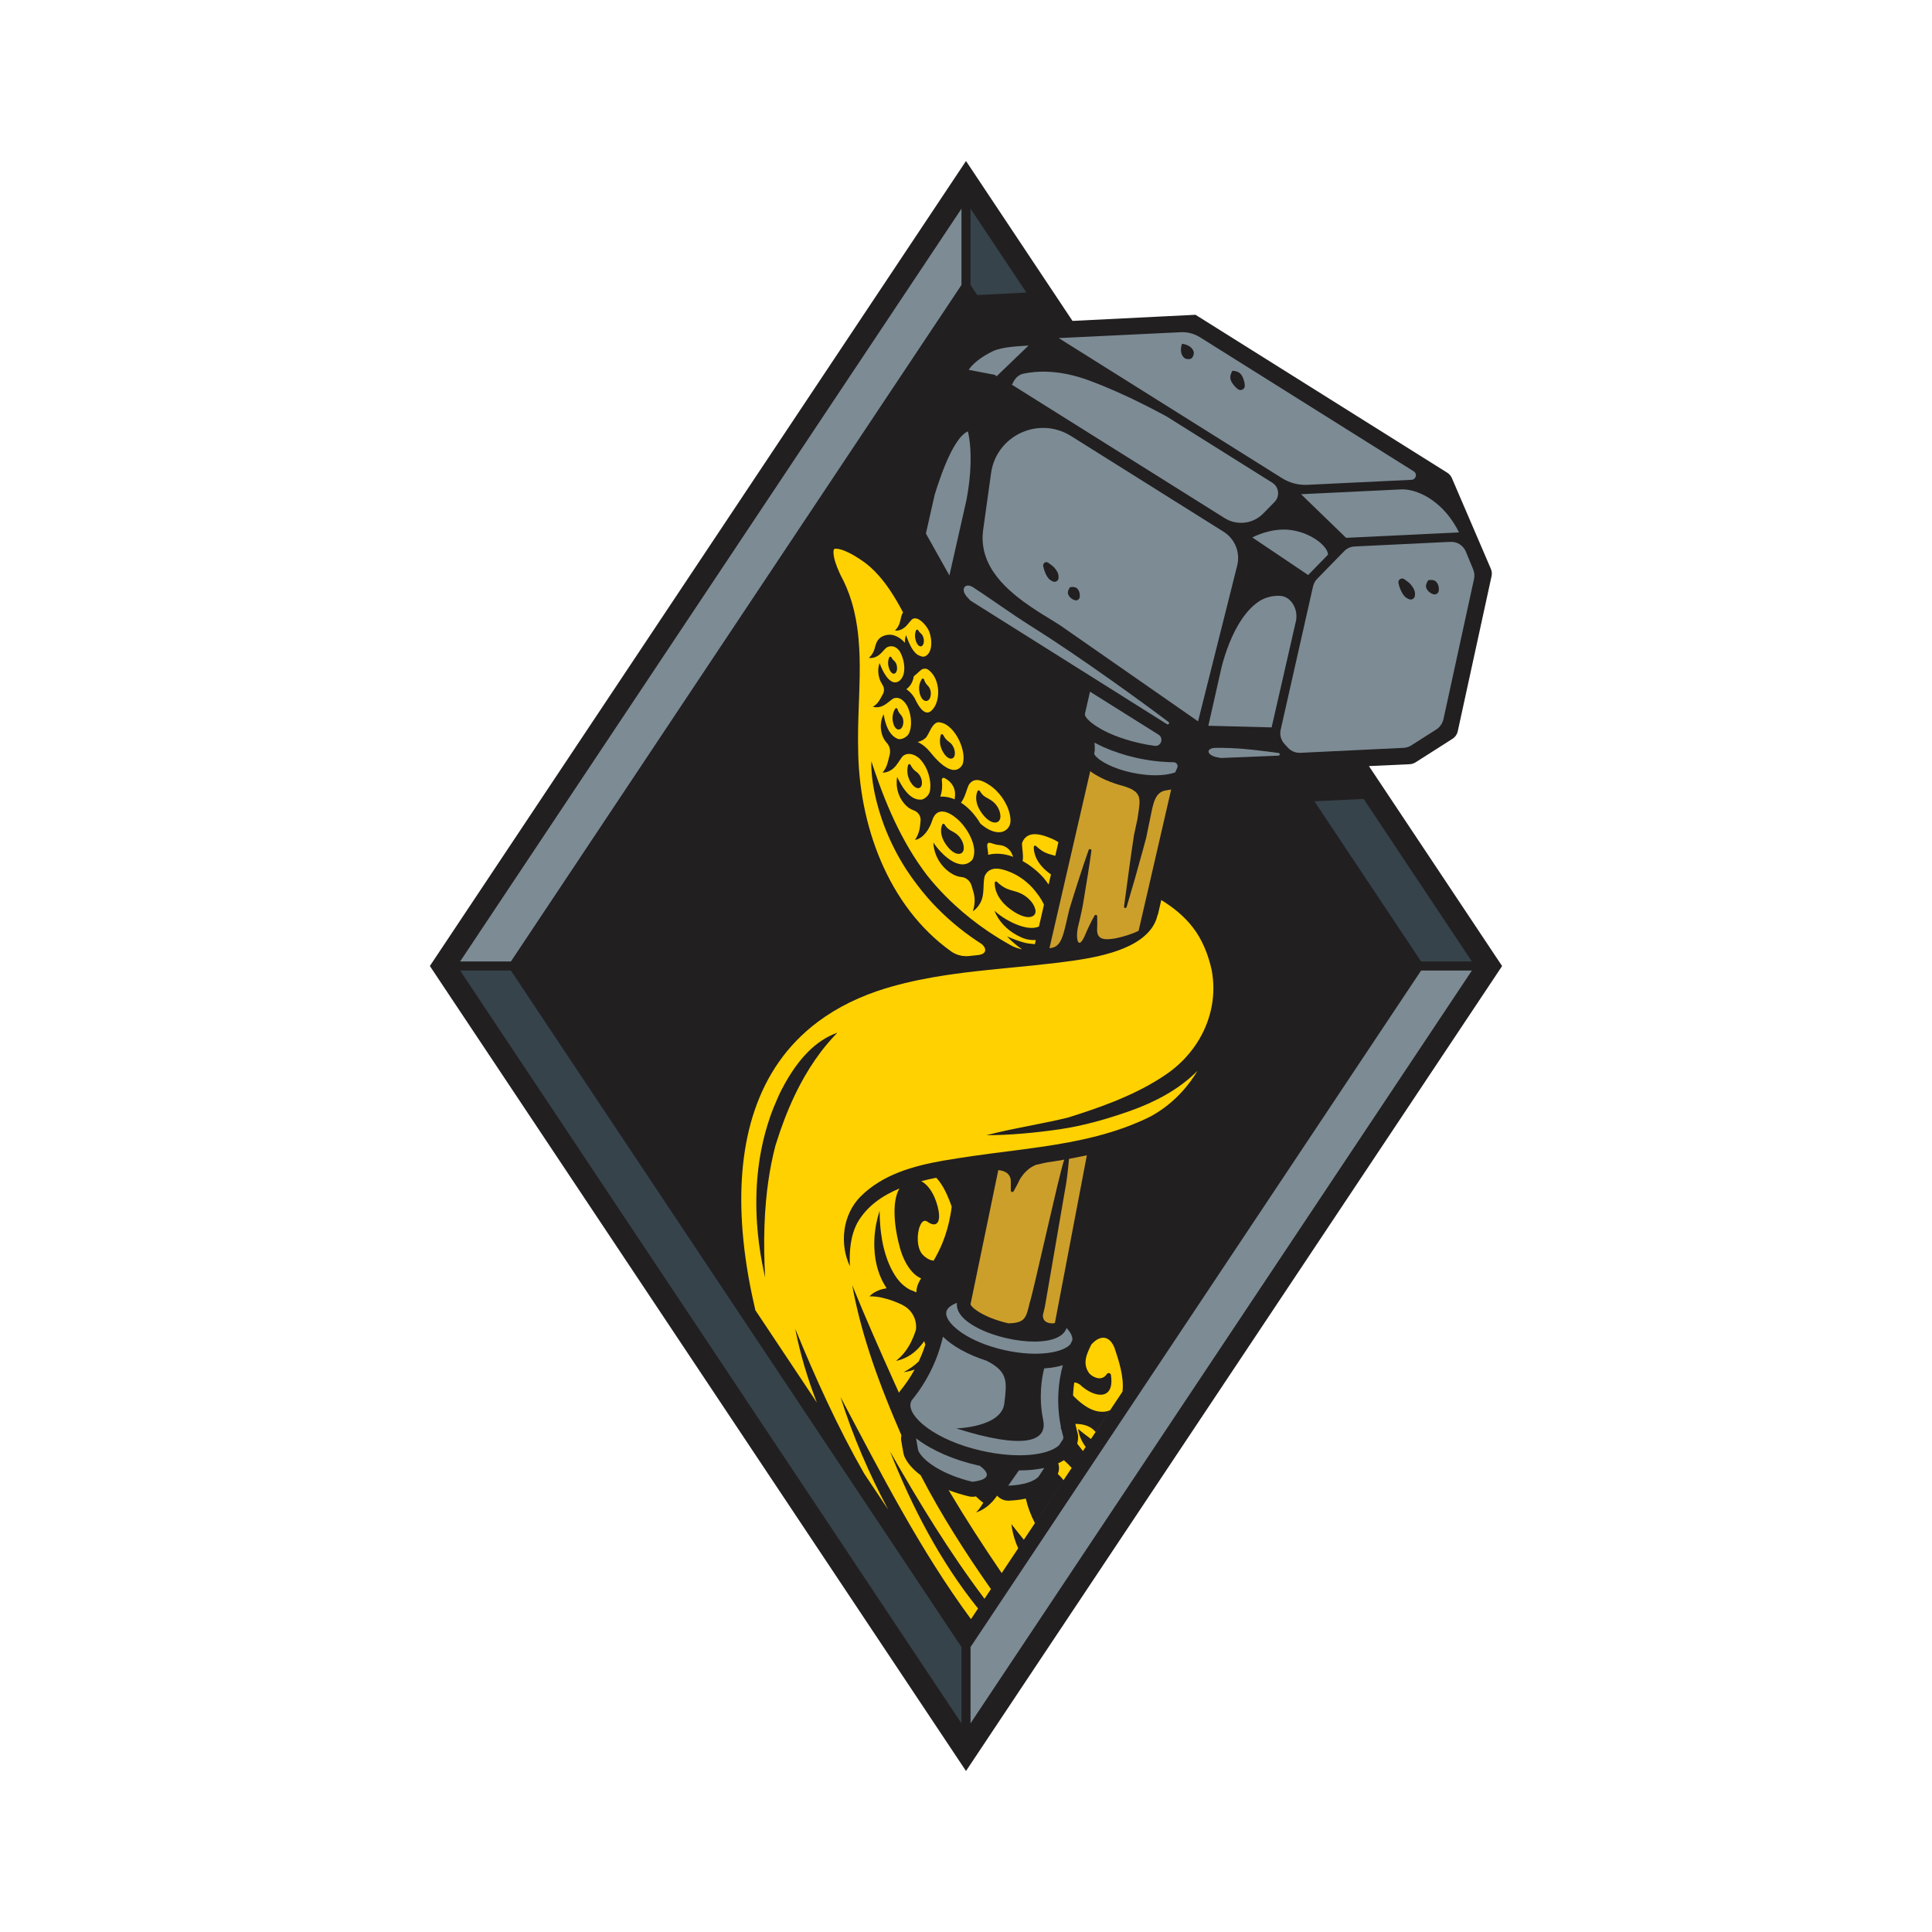 <?xml version="1.0" encoding="UTF-8"?>
<svg id="Layer_1" data-name="Layer 1" xmlns="http://www.w3.org/2000/svg" viewBox="0 0 1080 1080">
  <defs>
    <style>
      .cls-1 {
        fill: #36434a;
      }

      .cls-1, .cls-2, .cls-3, .cls-4, .cls-5 {
        stroke-width: 0px;
      }

      .cls-2 {
        fill: #221f20;
      }

      .cls-3 {
        fill: #cc9f2b;
      }

      .cls-4 {
        fill: #7c8b94;
      }

      .cls-5 {
        fill: #ffd100;
      }
    </style>
  </defs>
  <path class="cls-2" d="M664.8,294.8c1.32,1.29,1.73,3.05,1.57,4.87-.13,1.4-1.6,2.33-2.92,1.85-1.72-.63-3.13-1.76-3.73-3.51-.07-.21-.11-.44-.11-.66,0-.81.28-1.79,1.23-3.21,1.68-.26,2.69-.08,3.42.27.2.09.39.23.55.38Z"/>
  <path class="cls-2" d="M728.89,396.67c-.78-.37-1.85-.55-3.64-.28-1.01,1.5-1.3,2.55-1.31,3.41,0,.24.04.48.12.7.64,1.86,2.14,3.06,3.97,3.73,1.4.52,2.97-.48,3.11-1.96.18-1.94-.26-3.81-1.67-5.19-.17-.17-.37-.31-.58-.41Z"/>
  <polygon class="cls-2" points="494.19 840.5 493.86 840.01 494.09 840.35 494.19 840.5"/>
  <g>
    <path class="cls-2" d="M839.7,540l-1.56,2.34-298.14,447.66-299.7-450,3.12-4.68L540,90l59.53,89.39,66.64-3.32,2.12-.11,1.8,1.13,138.93,87.15c.87.55,1.6,1.28,2.14,2.15.18.29.34.59.47.91l21.77,50.68c.56,1.29.69,2.73.39,4.1l-18.89,86.67c-.38,1.76-1.45,3.29-2.97,4.26l-20.63,13.14c-1,.63-2.14,1-3.32,1.05h0l-22.74,1.05,74.43,111.76Z"/>
    <path class="cls-4" d="M815.86,304.19c-.3-.19-.62-.35-.94-.5-.04-.02-.07-.04-.11-.06,0,0,0,0,0,0-.05-.02-.1-.03-.14-.05-.32-.14-.65-.25-.99-.35-.02,0-.04-.02-.07-.02-.03,0-.05-.02-.08-.02-.07-.02-.14-.02-.2-.04-.29-.07-.59-.13-.89-.17-.03,0-.06-.01-.08-.02-.07,0-.15-.02-.23-.02-.02,0-.03,0-.05,0,0,0,0,0-.01,0-.4-.04-.81-.06-1.23-.04l-53.59,2.58c-2.23.11-4.33,1.05-5.88,2.65l-15.11,15.48c-.26.27-.5.55-.72.85-.06.08-.11.17-.17.25-.01.02-.03.04-.05.06-.05.07-.09.15-.14.22,0,0,0,.01,0,.02-.01.02-.03.04-.04.06-.06.09-.12.18-.18.28-.16.28-.3.56-.43.85,0,0,0,.01,0,.02,0,.01,0,.02-.01.03,0,0,0,.01,0,.02,0,0,0,0,0,0,0,0,0,0,0,0-.14.32-.25.64-.35.98-.06.19-.13.38-.18.58l-18.1,80.15c-.08.33-.13.67-.16,1,0,.06,0,.13-.01.19,0,.04,0,.09,0,.13,0,0,0,0,0,0-.02.23-.03.45-.03.68,0,0,0,0,0,0,0,.13.01.25.02.38,0,0,0,0,0,0,0,.12.02.24.03.35,0,.09.01.18.02.26,0,0,0,0,0,0,.02.13.04.26.06.39,0,0,0,0,0,0,.02.14.06.28.09.42.01.06.02.11.03.17,0,0,0,0,0,0,.03.13.06.26.1.39,0,0,0,0,0,0,.04.15.09.29.15.44.02.05.03.1.05.14,0,0,0,0,0,0,.04.12.09.24.13.36,0,0,0,0,0,0,.09.21.19.41.29.61,0,0,0,0,0,0,.05.1.09.2.15.29h0c.16.29.34.58.54.85.21.29.44.57.68.84l.98,1.07.98,1.07s0,0,0,0c.44.48.93.9,1.46,1.27,0,0,0,0,0,0,0,0,0,0,0,0,.35.24.72.45,1.1.63.05.02.09.06.14.08.05.02.1.03.15.06h0c.38.17.77.33,1.18.45,0,0,.01,0,.02,0,.4.12.82.19,1.24.25,0,0,0,0,0,0,.05,0,.11.01.16.02.05,0,.11.01.16.02.42.04.85.06,1.28.04,0,0,0,0,0,0,0,0,0,0,0,0l57.72-2.78c.51-.02,1.01-.11,1.51-.22,0,0,0,0,0,0,.12-.03.24-.06.37-.09.49-.13.97-.29,1.43-.51.35-.16.68-.35,1-.55l14.1-8.98h0s0,0,0,0c.39-.25.75-.55,1.09-.86.02-.02.04-.03.06-.05,0,0,0,0,0,0,.15-.14.3-.29.44-.44,0,0,0,0,0,0,0,0,.01-.02.02-.02.15-.17.3-.34.44-.52.25-.31.47-.64.68-.97.07-.11.14-.23.2-.34.19-.35.38-.71.52-1.08.16-.41.31-.83.41-1.26,0,0,0,0,0,0l17.13-78.59c.1-.44.16-.88.18-1.32.03-.44.02-.89-.02-1.33s-.11-.88-.22-1.31c-.11-.43-.24-.86-.41-1.27l-4.12-9.99c-.35-.86-.84-1.64-1.42-2.33-.26-.31-.55-.59-.85-.86,0,0,0,0-.01-.01-.07-.06-.14-.12-.21-.18-.02-.01-.03-.02-.05-.04-.23-.19-.46-.37-.71-.53-.03-.02-.06-.05-.09-.07-.04-.03-.08-.06-.12-.08-.03-.02-.06-.03-.09-.05Z"/>
    <path class="cls-4" d="M724.54,346.68c1-5.95-2.3-11.81-6.94-13.24-.29-.09-.63-.16-.98-.22-.16-.03-.32-.05-.49-.07-.15-.02-.32-.03-.48-.05-.47-.04-.98-.05-1.5-.05h0c-.05,0-.1,0-.16,0h0c-2.45.05-5.39.64-8.09,1.93-.44.21-.89.43-1.31.68-.5.29-.98.63-1.46.96,0,0,0,0,0,0-.01,0-.03.02-.04.03-.41.29-.82.6-1.22.92,0,0,0,0,0,0-3.73,2.96-7.08,7.19-9.98,12.24,0,0,0,0,0,0-1.13,1.97-2.2,4.07-3.19,6.26-.06.13-.12.27-.18.41-.42.95-.84,1.91-1.23,2.89-.07.17-.14.33-.2.5-.44,1.1-.86,2.21-1.27,3.34-.02.05-.04.1-.05.15-.3.86-.6,1.72-.88,2.6,0,.01,0,.03-.01.04-.04.11-.07.21-.11.32-.25.77-.48,1.54-.71,2.32-.07.23-.14.45-.21.68-.26.88-.5,1.77-.74,2.66-.03.12-.07.23-.1.35l-7.54,33.37,35.38.91,13.7-59.93Z"/>
    <path class="cls-4" d="M714.67,420.91c-1.12-.15-2.17-.29-3.24-.43-1.22-.16-2.42-.32-3.59-.46-.06,0-.13-.02-.19-.02-1.14-.14-2.25-.28-3.35-.41-.06,0-.12-.01-.18-.02-3.08-.37-6.04-.68-8.98-.93,0,0,0,0,0,0-2.23-.19-4.47-.33-6.75-.43-.15,0-.29-.02-.44-.02-2.72-.11-5.51-.17-8.46-.13-.29,0-.57.02-.83.05-.26.03-.51.07-.74.11-.47.1-.87.24-1.2.41-.25.13-.46.28-.63.44h0s0,0,0,0c-.05.05-.12.1-.17.15-.07.08-.11.16-.16.24,0,0,0,0,0,0,0,.01-.02.02-.02.04,0,0,0,0,0,0-.08.15-.14.3-.16.45-.02.15,0,.3.03.46,0,0,0,0,0,0,.01.05.03.1.05.15,0,0,0,0,0,0,.04.11.08.22.15.33,0,0,0,0,0,0,.02.03.04.06.05.08.02.03.03.06.05.08,0,0,0,0,0,0,.08.11.18.22.28.34h0c.05.05.09.1.15.15h0c.16.15.35.29.56.44.19.13.4.25.64.38.02.01.04.03.07.04.22.11.46.22.71.32.06.02.1.05.16.07.3.12.63.23.98.34.02,0,.03.01.05.02l1.49.29,1.49.29,7.96-.33h.36s23.83-.99,23.83-.99c.12,0,.22-.03.32-.07,0,0,0,0,0,0,.12-.05.21-.14.28-.24.02-.02.03-.05.05-.07.05-.1.09-.22.1-.33,0-.36-.22-.73-.7-.79Z"/>
    <path class="cls-3" d="M613.27,520.03c.21,5.05,3.7,5.66,10.42,4.5,4.45-.97,8.85-2.27,12.8-4.21l.05-.22,18.15-78.75c-.27.06-.56.1-.85.14,0,0,0,0,0,0-.07,0-.13.02-.2.03-.31.04-.63.08-.94.12,0,0,0,0,0,0,0,0,0,0,0,0l.12.04h0s-.05.01-.08.01h.05c-.35.04-.68.08-1,.13-.31.05-.61.12-.89.19-.16.04-.32.09-.47.14,0,0,0,0,0,0,0,0,0,0,0,0-.03,0-.05.02-.07.03-.15.05-.3.1-.44.16,0,0-.02,0-.03.01-.2.09-.38.19-.57.29-.06.03-.12.05-.18.08-.09.05-.18.09-.26.15-.07.04-.12.1-.19.14-.25.17-.49.34-.72.53h0s-.09.08-.14.13c-.6.56-1.11,1.23-1.55,2-.04.06-.07.12-.1.18-.43.77-.79,1.64-1.11,2.59-.03.09-.06.18-.09.27-.31.95-.58,1.98-.83,3.07-.03.13-.06.26-.09.39-.12.54-.24,1.08-.35,1.65-.2.98-.4,1.95-.6,2.93-.13.65-.27,1.3-.4,1.95-.23,1.11-.46,2.23-.69,3.34-.04.17-.07.35-.11.52-.38,1.84-.74,3.69-1.13,5.53,0,0,0,.02,0,.03-.63,2.38-1.27,4.75-1.92,7.12-.08.3-.17.59-.25.89-1.27,4.68-2.56,9.35-3.89,14.01-.07.26-.15.52-.22.78-1.4,4.9-2.83,9.8-4.3,14.68-.15.48-.29.97-.43,1.45,0,0,0,.02,0,.03,0,0,0,0,0,0,0,0,0,0,0,0-.05.15-.13.25-.22.33,0,0,0,0,0,.01-.02.01-.03.03-.05.04,0,0-.02,0-.02,0-.02.01-.03.03-.06.04-.04.02-.08.02-.13.03-.04,0-.07.02-.11.03-.01,0-.02,0-.03,0-.07,0-.15,0-.22-.01-.34-.05-.65-.31-.59-.75,1.58-12.13,4.42-32.76,5.6-40.13.64-3.04,1.31-6.08,1.97-9.12,0-.04,0-.06,0-.1,1.34-9.88,3.27-14.38-6.69-17.65-.21-.07-.33-.12-.51-.19-.91-.24-1.82-.49-2.73-.76-.5-.15-.99-.31-1.48-.47-.4-.13-.8-.25-1.19-.38,0,0-.01,0-.02,0-.87-.3-1.73-.61-2.58-.93-.06-.02-.13-.05-.19-.08-.79-.31-1.57-.62-2.32-.95-.15-.06-.29-.14-.44-.2-.67-.3-1.33-.59-1.97-.91-.27-.13-.52-.27-.78-.41-.51-.26-1.02-.52-1.5-.79-.39-.22-.75-.45-1.13-.67-.01,0-.02-.01-.03-.02-.32-.19-.65-.38-.96-.58-.68-.44-1.33-.89-1.94-1.35l-22.79,98.92h0c.26-.03.52-.05.78-.08,0,0,0,0,0,0,.58-.1,1.12-.23,1.64-.42,0,0,0,0,0,0,0,0,0,0,0,0,.03-.01.06-.02.08-.03.32-.12.63-.27.93-.44,0,0,0,0,0,0,.02-.01.04-.02.06-.03.23-.14.45-.3.66-.49.05-.04.11-.08.17-.12.08-.07.16-.16.24-.23.19-.19.39-.39.57-.62h0c.11-.14.23-.29.34-.45.19-.28.38-.57.57-.9.02-.04.04-.07.07-.11.1-.17.19-.36.29-.54.18-.35.35-.74.52-1.15.15-.37.3-.77.45-1.19,0-.02.01-.03.02-.05.46-1.32.9-2.88,1.35-4.76.01-.05.03-.09.04-.14.77-3.33,1.53-6.66,2.34-9.98,3.39-11.1,6.93-22.16,10.76-33.12.05-.13.12-.23.2-.3,0,0,0,0,0,0,.06-.06.13-.11.21-.15,0,0,.01,0,.02,0,.02,0,.03-.03.05-.04,0,0,.02,0,.03,0,.1-.03.2-.05.31-.04,0,0,0,0,0,0,0,0,0,0,0,0,0,0,0,0,0,0,0,0,0,0,0,0,.26.01.51.16.65.39h0s.03.05.04.08c0,0,0,0,0,0,.05.12.08.26.06.42h0c-1.2,8.71-2.6,17.39-4.07,26.06-.39,2.71-.9,5.4-1.46,8.07-.57,2.67-1.2,5.33-1.86,7.98,0,.03,0,.06-.02.09,0,0,0,0,0,0-.06.25-.12.5-.17.76-.01.07-.03.13-.04.2-.1.52-.19,1.04-.25,1.56,0,.07-.02.13-.02.2-.03.25-.06.5-.08.75,0,0,0,0,0,0,0,0,0,.01,0,.02,0,0,0,0,0,.01-.02.25-.03.5-.05.74,0,.06,0,.12,0,.18,0,.25-.02.49-.02.73,0,0,0,0,0,0h0c0,.26,0,.52.02.76,0,.03,0,.07,0,.1.02.41.06.8.12,1.15.04.27.09.52.14.75,0,0,0,0,0,0,0,0,0,0,0,0,.04.16.09.31.15.45.01.03.03.07.04.1.1.24.22.42.35.56.02.03.05.06.07.09,0,0,.01,0,.02.01.07.06.15.11.23.14,0,0,0,0,0,0,.09.03.18.05.28.04,0,0,0,0,0,0,.1,0,.2-.04.31-.09.03-.01.06-.03.09-.05.63-.36,1.41-1.42,2.36-3.47,1.65-3.98,3.48-7.81,5.6-11.6.38-.69,1.45-.43,1.48.36.1,2.64.06,5.24-.04,7.84Z"/>
    <path class="cls-5" d="M555.84,509.02c.9.88,2.09,1.86,3.48,2.85,1.85,1.31,4.04,2.64,6.35,3.77,1.16.57,2.35,1.08,3.55,1.52,4.18,1.55,8.42,2.18,11.55.78l2.81-12.18c-1.46-3.38-3.9-6.56-6.28-9.3-1.16-1.28-2.42-2.48-3.76-3.6-2.02-1.67-4.22-3.13-6.54-4.31-2.32-1.18-4.76-2.09-7.26-2.66-4.11-.88-7.42-.05-9.27,3.74-1.23,4.43.12,10.08-2.32,14.79-1.02,2-2.5,3.82-4.34,5.04.83-2.49,1.19-5.07.97-7.6-.19-2.28-1.02-4.49-1.68-6.8-.12-.42-.29-.81-.48-1.19-.03-.06-.07-.13-.1-.19-1.01-1.85-2.84-3.18-4.98-3.4-1.39-.14-2.76-.52-4.05-1.12-.11-.05-.23-.1-.34-.15-.5-.26-.98-.54-1.45-.84-1.77-1.11-3.34-2.48-4.7-4.05-2.34-2.7-4-5.97-4.77-9.45-.03-.12-.05-.24-.07-.35-.09-.42-.16-.85-.22-1.28-.02-.15-.04-.29-.06-.44-.06-.55-.11-1.09-.13-1.64,4.05,6.32,15.04,17.25,21.81,9.64,3.77-7.04-3.27-18.79-9.12-23.33-1.49-1.24-3.12-2.31-4.72-2.95-.64-.26-1.28-.45-1.9-.56-.62-.11-1.23-.14-1.82-.08-.29.03-.58.09-.86.17-.56.17-1.09.44-1.58.82-.49.39-.94.89-1.35,1.53-.4.64-.76,1.41-1.05,2.33-.17.54-.37,1.09-.6,1.67-.35.86-.76,1.74-1.24,2.61-1.76,3.18-4.4,6.12-7.85,6.73,1.23-1.85,2.11-3.81,2.53-5.9.21-.98.37-2.31.5-3.68.04-.46.08-.92.11-1.37.02-.32.02-.63-.02-.94-.05-.43-.16-.84-.3-1.23-.02-.05-.03-.09-.05-.14-.15-.38-.35-.75-.58-1.09,0-.01-.02-.02-.03-.04-.71-1.01-1.75-1.8-3-2.21-.94-.31-1.83-.78-2.65-1.38,0,0-.02,0-.02-.02-.09-.07-.19-.11-.28-.18-1.86-1.48-3.32-3.33-4.39-5.38-.11-.21-.21-.44-.31-.66-.19-.41-.37-.82-.53-1.24-.09-.24-.19-.48-.27-.72-.2-.58-.36-1.17-.5-1.77-.05-.21-.08-.42-.12-.63-.1-.53-.18-1.06-.23-1.59-.02-.15-.04-.3-.05-.46-.05-.66-.06-1.33-.03-1.99,0-.17.02-.33.03-.49.04-.69.11-1.37.24-2.05.16.31.32.63.5.97.05.09.1.19.15.29.13.25.26.51.4.77.07.14.15.28.22.42.13.24.26.47.39.71.09.15.17.31.26.46.13.23.27.47.41.7.1.16.19.32.29.49.14.23.29.46.44.7.1.16.21.32.32.48.16.23.32.47.49.7.11.15.21.3.33.45.19.25.38.49.57.73.1.12.2.25.3.37.29.34.59.68.9,1,0,.01.02.02.03.03,0,0,.03-.02.03-.02.01.02.02.05.03.08.26.27.54.52.82.77.13.12.27.22.4.33.17.14.34.28.52.41.14.1.29.19.43.29.18.12.36.24.55.34.15.08.3.16.45.24.19.1.39.19.59.27.15.06.3.12.46.18.21.08.43.14.65.2.15.04.3.08.45.11.25.05.5.08.76.1.13.01.26.04.39.04.39.02.79.01,1.21-.03.26-.06.53-.15.79-.26.78-.33,1.53-.87,2.17-1.53.84-.89,1.47-2.01,1.66-3.22.33-2.03.26-4.35-.19-6.7-.3-1.57-.78-3.16-1.42-4.68-.64-1.53-1.45-3-2.42-4.33-.48-.67-1.01-1.3-1.57-1.9-.43-.45-.93-.88-1.49-1.27-.37-.26-.76-.49-1.17-.7-.61-.31-1.26-.56-1.92-.72-.44-.11-.89-.17-1.33-.19s-.89,0-1.32.09c-.87.16-1.7.54-2.45,1.2-1.67,1.94-2.86,4.69-5.17,6.74-1.31,1.17-2.89,1.96-4.49,2.27-.53.1-1.07.16-1.6.15h0c.95-1.14,1.65-2.32,2.15-3.49.17-.39.31-.78.43-1.17.29-.89.66-2.28,1.03-3.74.12-.49.25-.98.37-1.47.61-2.41.07-5.05-1.67-6.83-.32-.33-.59-.7-.86-1.07-.21-.29-.4-.59-.57-.91-.21-.37-.42-.72-.58-1.12-.64-1.45-1.03-3.01-1.19-4.59-.07-.7-.09-1.41-.07-2.12,0-.03,0-.07,0-.1.03-.61.1-1.22.2-1.82.03-.16.06-.33.09-.49.1-.49.23-.96.37-1.44.05-.17.1-.34.16-.51.22-.61.47-1.2.78-1.77.79,5.05,2.71,11.79,8.02,13.81,1.82.61,4.99-1.01,5.97-2.86.54-1.03.9-2.22,1.1-3.48.1-.63.16-1.28.19-1.95.03-.66.02-1.34-.02-2.01-.12-2.03-.54-4.07-1.16-5.88-.21-.61-.44-1.19-.69-1.73-1.75-3.48-4.67-6.05-8.06-4.68-1.86,1.13-3.51,3.06-5.93,4.1-1.77.86-3.8.99-5.52.49,3.06-1.63,4.06-4.28,5.58-6.92.96-1.66.91-3.69-.12-5.3-.11-.17-.21-.32-.29-.47-1.24-1.94-1.94-4.24-2.08-6.54-.03-.43-.03-.87-.02-1.3,0-.04,0-.09,0-.13.02-.39.05-.77.1-1.16.02-.16.06-.31.08-.46.05-.28.09-.56.17-.84.11-.45.25-.88.41-1.31.7,2.08,1.98,5.01,3.63,7.3.47.65.97,1.25,1.5,1.77.26.26.53.49.81.7.55.42,1.12.72,1.71.89.3.08.59.13.9.14.45.01.92-.06,1.39-.24.47-.18.94-.46,1.42-.86.53-.5.96-1.08,1.31-1.7.34-.63.6-1.31.78-2.03.18-.72.29-1.47.33-2.24.02-.38.03-.77.02-1.16-.02-.78-.09-1.57-.21-2.35s-.29-1.54-.49-2.28c-.3-1.1-.68-2.14-1.1-3.04-.28-.6-.57-1.15-.87-1.62-.25-.34-.51-.65-.78-.93-.27-.28-.55-.52-.84-.73-.58-.42-1.18-.72-1.81-.88-.31-.08-.63-.13-.95-.14-.32-.02-.64,0-.97.05-.65.1-1.3.33-1.94.69-1.52,1.3-2.77,3.28-4.82,4.6-.77.51-1.61.86-2.47,1.06-.86.2-1.73.24-2.55.1t0,0h0c1.16-1.04,1.96-2.19,2.51-3.34.24-.49.43-1.02.6-1.56.18-.59.34-1.19.52-1.8.28-.98.62-1.96,1.2-2.89.57-.92,1.39-1.65,2.34-2.2.58-.33,1.2-.59,1.85-.78,1.24-.36,2.56-.46,3.82-.28.15.02.3.03.45.06.7.18,1.37.41,2,.69,1.27.56,2.4,1.32,3.41,2.23.51.45.98.94,1.42,1.46-.02-1.49.18-2.96.63-4.27,1.48,3.84,3.31,8.88,6.57,10.99,1.4.7,2.74,1.33,4.03.85,1.32-.55,2.24-1.68,2.81-3.14.46-1.17.69-2.54.72-3.99,0-.36,0-.73-.01-1.1-.04-1.03-.19-2.08-.41-3.1-.18-.8-.4-1.59-.68-2.34-.13-.34-.26-.67-.41-.99-1.41-2.78-5.7-7.92-8.83-6.28-.07-.02-.12.03-.4.22-1.45,1.37-2.59,3.42-4.57,4.85-1.48,1.1-3.3,1.63-4.97,1.44,1.11-1.1,1.85-2.3,2.33-3.48.56-1.32.74-2.79,1.15-4.25.2-.72.45-1.44.84-2.13,0,0,0,0,0,0,.05-.1.13-.18.19-.27-.69-1.3-1.39-2.61-2.12-3.91-2.18-3.9-4.55-7.75-7.19-11.35-2.64-3.61-5.54-6.97-8.78-9.89-1.08-.98-2.2-1.9-3.36-2.77-.96-.68-1.92-1.35-2.9-2-1.96-1.29-3.97-2.5-6.05-3.5-1.04-.5-2.1-.96-3.18-1.36-1.72-.59-3.33-1.04-4.76-.72-.21.07-.19.08-.21.1-.05-.02-.39.74-.35,1.91.07,3.33,1.67,7.6,3.28,11.16.23.51.46,1,.69,1.48,1.26,2.31,2.38,4.66,3.37,7.03.99,2.37,1.86,4.77,2.61,7.2.6,1.94,1.13,3.89,1.6,5.86.7,2.95,1.25,5.93,1.69,8.94.29,2,.53,4.02.72,6.04.19,2.02.34,4.05.45,6.09.17,3.06.25,6.12.27,9.2.01,2.05,0,4.11-.03,6.16-.05,3.09-.13,6.17-.24,9.26-.14,4.11-.31,8.22-.44,12.31-.07,2.04-.13,4.08-.17,6.12-.02,1.02-.04,2.03-.05,3.04-.03,2.02-.04,4.04-.02,6.05,0,1,.03,2,.05,3,.14,42.75,16.48,88.76,52.08,114.1.5.36,1.03.67,1.57.95.1.05.21.11.31.16.53.27,1.09.48,1.65.68.21.07.42.14.63.2.37.11.74.2,1.12.28.24.05.48.11.72.15.5.08,1,.13,1.5.15.8.04,1.61.04,2.42-.05,1.67-.18,3.33-.34,5-.53,4.76-.56,4.68-3.28,2.98-5.28-.01-.02-.03-.03-.04-.04-.18-.2-.37-.4-.57-.59-.04-.04-.08-.07-.12-.1-.23-.2-.48-.39-.74-.55-1.85-1.18-3.67-2.4-5.45-3.67-2.23-1.58-4.42-3.23-6.56-4.94-2.14-1.71-4.22-3.48-6.25-5.31-2.03-1.83-4-3.72-5.92-5.66-1.92-1.94-3.77-3.94-5.57-6-2.05-2.35-4-4.79-5.88-7.27-2.07-2.73-4.07-5.51-5.93-8.38-2.37-3.66-4.55-7.45-6.54-11.33-1.24-2.43-2.41-4.9-3.5-7.41-.82-1.88-1.59-3.78-2.32-5.71-2.18-5.77-3.95-11.72-5.26-17.82-.16-.75-.3-1.51-.45-2.26-1-5.29-1.66-10.65-1.48-16.03,1.39,4.27,2.85,8.51,4.39,12.71,1.03,2.8,2.09,5.58,3.2,8.34,2.22,5.52,4.62,10.95,7.26,16.25,1.32,2.65,2.7,5.27,4.14,7.85.72,1.29,1.46,2.57,2.21,3.85,1.51,2.55,3.09,5.05,4.75,7.52,1.66,2.47,3.39,4.89,5.2,7.26,1.58,1.99,3.22,3.95,4.92,5.85,3.38,3.82,6.98,7.46,10.75,10.92,5.66,5.19,11.71,9.97,18.07,14.29,4.24,2.88,8.6,5.57,13.07,8.04,2,1.11,4.16,1.85,6.38,2.26-3.2-2-6.06-4.7-8.54-7.24,3.01,1.29,6.08,2.5,9.17,3.35,2.03.67,4.39.76,6.43,1.01l.54-2.33c-.72.04-1.44.05-2.16,0-.54-.03-1.08-.09-1.62-.17-1.08-.16-2.14-.43-3.18-.82-.52-.19-1.03-.41-1.53-.66-5.64-2.52-10.76-6.91-13.61-12.44-.41-.79-.77-1.6-1.08-2.44,0,0,0,0,0,0,0,0,0,0,0,0Z"/>
    <path class="cls-4" d="M652.39,404.83c.14.09.27.11.4.11h0s.06,0,.09,0c0,0,0,0,0,0,.12-.02.24-.05.33-.12.1-.07.17-.17.23-.28,0,0,0,0,0,0,.01-.03.02-.05.04-.07,0,0,0,0,0,0t0,0c.05-.11.08-.23.06-.35,0-.05-.03-.09-.04-.13-.04-.13-.12-.27-.26-.37-14.55-11.05-50.15-36.76-74.4-52.02-1.1-.69-2.17-1.37-3.21-2.04-1.38-.88-2.7-1.74-3.99-2.58-.05-.03-.1-.07-.15-.1-1.29-.84-2.54-1.67-3.75-2.47-2.69-1.8-5.2-3.5-7.58-5.14-1.1-.75-2.18-1.49-3.23-2.22-4.52-3.11-8.7-6-13.09-8.84-.3-.19-.6-.34-.89-.47-.08-.04-.17-.07-.25-.1-.22-.09-.44-.15-.65-.2-.07-.02-.14-.04-.21-.05-.27-.05-.53-.07-.77-.07-.05,0-.09.01-.13.01-.2.01-.39.04-.57.09-.06.02-.13.04-.19.06-.17.06-.33.14-.48.23-.03.02-.07.04-.1.06-.17.12-.32.27-.44.43-.03.04-.06.09-.09.13-.09.14-.16.28-.22.45-.02.06-.04.12-.06.18-.06.22-.1.45-.11.71h0c0,.24.03.49.08.75.02.08.04.17.07.25,0,0,0,0,0,0,.05.19.11.39.19.59h0c.04.1.08.2.13.31.09.21.21.42.34.64.06.1.11.19.17.29.2.32.43.65.71.99l2.09,2.23,7.17,4.51,3.32,2.09,10.24,6.44,4.25,2.67,11.01,6.92,8.67,5.45,5.03,3.16,4.66,2.93,8.01,5.04,5.88,3.69,7.54,4.74,4.71,2.96,6.34,3.99,1.32.83.71.45,15.13,9.52,5.94,3.74Z"/>
    <path class="cls-4" d="M647.72,410.73l-4.74-2.97-3.89-2.44-.29-.18-9.64-6.04-3.8-2.39-6.72-4.22-9.31-5.84-1.43,6.22-1.43,6.22s0,0,0,0c-.03.12-.01.27,0,.42.02.12.05.25.1.39.05.14.08.27.16.43.25.5.67,1.07,1.26,1.71.58.63,1.33,1.33,2.25,2.05.92.73,2,1.5,3.25,2.28,5.01,3.14,12.71,6.56,23.18,8.96,1.49.34,2.98.65,4.45.92,1.47.27,2.92.5,4.35.69,0,0,0,0,.01,0,.26.03.51.03.75.02.05,0,.11-.01.16-.02.35-.04.68-.15.97-.29.02,0,.04-.01.05-.02.25-.12.46-.29.66-.47.12-.11.23-.23.33-.35.11-.13.22-.26.32-.41.11-.18.19-.37.27-.57.03-.06.05-.13.08-.19.07-.21.12-.43.15-.65,0-.02,0-.04,0-.07.13-1.17-.29-2.4-1.53-3.18Z"/>
    <path class="cls-5" d="M566.08,478.22c-.13-.29-.28-.62-.44-.97-.97-2.18-2.82-3.75-5.02-4.47-.37-.12-.74-.22-1.13-.29s-.78-.12-1.17-.14c-.38-.02-.75-.07-1.11-.14s-.73-.17-1.09-.27c-.72-.21-1.45-.47-2.19-.68-.23-.07-.43-.11-.62-.13-.55-.06-.9.07-1.13.35-.15.18-.23.43-.28.72s-.04.63-.02.99c.08,1.09.39,2.44.49,3.59.03.38.04.74,0,1.07,1.72-.44,3.47-.63,5.24-.61,1.18.01,2.36.12,3.54.32,1.77.29,3.53.77,5.26,1.4-.09-.19-.21-.44-.34-.73Z"/>
    <path class="cls-5" d="M537.55,448.19c-.12.18-.27.32-.39.49,1.69,1.08,3.28,2.38,4.74,3.8,1.46,1.42,2.79,2.98,3.97,4.6.78,1.08,1.5,2.18,2.14,3.29,2.9,2.52,6.23,4.54,9.5,4.82,1.09.09,2.17,0,3.23-.34.68-.28,1.29-.63,1.82-1.06,1.58-1.28,2.44-3.22,2.31-5.61-.05-.88-.16-1.77-.34-2.66-.18-.89-.42-1.78-.72-2.67-.3-.89-.65-1.76-1.06-2.63-1.41-3.02-3.43-5.87-5.77-8.2-.67-.67-1.36-1.29-2.08-1.86-.36-.29-.72-.56-1.08-.82-4.61-3.26-9.33-5.18-12.29-.56-1.31,2.86-1.91,6.37-3.97,9.41Z"/>
    <path class="cls-5" d="M525.94,403.93c-.6-.19-1.14-.23-1.65-.15-.66.11-1.25.43-1.79.89-.22.19-.44.41-.64.64-.41.47-.79,1.01-1.14,1.59-.18.29-.35.59-.51.89-.15.27-.3.55-.44.83-.29.55-.57,1.1-.84,1.62-.55,1.03-1.08,1.91-1.65,2.39-.31.27-.63.51-.97.74-.34.22-.69.43-1.06.61-.73.36-1.5.63-2.29.79.71.33,1.39.71,2.05,1.14,1.32.85,2.54,1.86,3.64,3.01.55.57,1.08,1.17,1.58,1.8,2.01,2.49,12.24,15.18,17.68,6.95,3.07-6.76-3.73-22.18-11.97-23.73Z"/>
    <path class="cls-5" d="M525.63,445.32c2.79-.15,5.48.42,8.02,1.5,0,0,0,0,0,0,.1-.61.18-1.37.24-2.21.3-4.15-2.13-7.88-5.89-9.65-.03-.01-.05-.02-.08-.04-.18-.09-.37-.12-.54-.1-.53.05-.96.5-.9,1.09.36,3.14.23,6.45-.86,9.41Z"/>
    <path class="cls-5" d="M519.16,374.58c-1.18-.97-2.38-.93-3.61-.52-1.21.68-2.95,2.64-4.72,3.97-.49,2.84-1.72,5.51-4.18,7.23,1.9,1.28,3.42,2.97,4.59,4.92,0-.02.05.06.13.23.05.11.12.26.21.44s.18.38.3.61c.06.11.12.24.18.36.13.25.27.52.42.8.15.28.32.58.49.88.26.45.55.91.86,1.37.41.6.87,1.19,1.35,1.7.36.38.75.72,1.14,1,.26.18.53.34.81.46.28.12.56.2.84.24.14.02.29.03.43.03.29,0,.58-.05.88-.15.45-.15.9-.43,1.35-.84,5.56-5.02,5.06-17.84-1.48-22.72Z"/>
    <path class="cls-5" d="M583.59,491.01c.88,1.07,1.74,2.25,2.6,3.44l1.3-5.64c-.56-.39-1.08-.78-1.58-1.17-.12-.1-.23-.2-.35-.3-.36-.29-.72-.59-1.05-.88-.09-.08-.18-.17-.27-.25-.34-.31-.67-.62-.97-.93-.05-.05-.09-.1-.14-.15-.34-.35-.65-.69-.95-1.03,0,0,0,0,0,0-1.35-1.57-2.28-3.1-2.93-4.51-1.2-2.61-1.4-4.84-1.36-6.21.02-.61.76-.91,1.21-.49,4.62,4.31,7.05,4.35,10.8,5.52l.19-.83,1.57-6.81c-1.21-.74-2.38-1.39-3.46-1.85-.39-.17-.78-.33-1.18-.49-.79-.32-1.6-.63-2.41-.91s-1.62-.52-2.43-.71c-.8-.2-1.6-.34-2.38-.42-.78-.08-1.53-.1-2.26-.04-.36.03-.72.08-1.06.16-.69.15-1.35.39-1.96.73-1.22.69-2.24,1.79-2.99,3.45-.09.32-.29.67-.22,1.63.06,1.2.2,2.35.32,3.48.08.75.15,1.5.19,2.23.05,1.11.03,2.21-.16,3.32,4.68,2.59,8.87,6.1,11.96,9.68Z"/>
    <path class="cls-4" d="M656.95,431.86c.28-.83.64-1.65,1.06-2.45.8-1.51-.23-3.31-1.94-3.3-.07,0-.13,0-.2,0-.87,0-1.79-.06-2.7-.09-.09,0-.18-.01-.27-.02-1.3-.05-2.61-.12-3.96-.24,0,0,0,0,0,0-.15-.01-.31-.03-.46-.04,0,0,0,0,0,0-1.3-.12-2.61-.25-3.95-.43,0,0,0,0,0,0-.55-.07-1.11-.16-1.67-.25-1.01-.15-2-.29-3.02-.48h0c-1.66-.29-3.33-.63-5.02-1.02-1.39-.32-2.77-.68-4.15-1.05-.34-.09-.68-.19-1.02-.28-2.73-.77-5.4-1.65-7.97-2.62-.32-.12-.64-.24-.96-.37-1.27-.5-2.52-1.01-3.73-1.54-1.81-.81-3.54-1.66-5.16-2.55h0s0,.04,0,.06c0,.03,0,.05,0,.08h0c.09.69.13,1.38.15,2.07,0,.16,0,.31.01.47,0,.7,0,1.39-.08,2.07-.06.51-.14,1.01-.25,1.51h0s0,0,0,0c.03.1.08.22.15.35,0,0,0,0,0,0,.02.04.05.08.07.12,0,0,0,0,0,0,.04.06.09.13.13.2.02.03.04.06.06.1,0,0,0,0,0,0,.04.05.08.11.13.17h0c.08.11.18.22.28.33,0,0,0,0,0,0,.05.06.1.12.16.18h0c.13.14.28.29.44.44,0,0,0,0,.01.01.04.04.07.07.11.11,0,0,0,0,0,0,.21.19.44.39.69.6,0,0,0,0,0,0,.07.05.14.11.21.17,0,0,0,0,.01,0,.14.11.29.22.44.34.06.04.11.08.16.13,0,0,0,0,0,0,.1.08.22.16.33.23,0,0,0,0,0,0,.21.15.42.29.65.44,0,0,0,0,0,0,.12.08.24.16.37.25,0,0,0,0,0,0,.26.16.53.33.81.5,0,0,0,0,.01,0,.11.06.21.13.32.19,0,0,0,0,0,0,.02.01.04.02.06.03.38.22.78.45,1.21.67,0,0,0,0,0,0,.08.04.18.09.26.13,0,0,0,0,0,0,.37.19.75.38,1.14.57,0,0,0,0,0,0,.17.08.34.16.51.24,0,0,0,0,0,0,.24.11.49.22.74.33.11.05.21.1.32.14,0,0,0,0,0,0,.19.08.39.17.59.25,0,0,0,0,0,0,.38.16.78.32,1.18.48,0,0,0,0,0,0,.19.07.37.15.56.22,0,0,0,0,0,0,.6.23,1.23.45,1.88.67.63.21,1.3.42,1.98.62.2.06.41.12.61.18.51.15,1.04.29,1.58.43.22.06.44.11.66.17.74.19,1.5.37,2.3.53,1.1.23,2.15.43,3.18.6.34.06.66.1.99.15.85.13,1.68.24,2.48.33.19.02.37.04.55.06.59.06,1.16.11,1.71.16h0s.02,0,.02,0c.52.04,1.02.07,1.52.09.21,0,.42.02.62.03.77.03,1.5.04,2.2.04.01,0,.02,0,.03,0,.7,0,1.36-.02,1.99-.05.17,0,.33-.02.49-.03.67-.04,1.29-.09,1.88-.15.16-.02.33-.03.48-.05.27-.03.52-.07.77-.1,0,0,0,0,0,0,.26-.04.51-.07.75-.11,0,0,0,0,0,0,.12-.02.23-.04.34-.06,2.69-.46,4.06-1.03,4.06-1.03Z"/>
    <path class="cls-4" d="M669.72,403.27l16.47-65.55,5.52-21.99s0,0,0,0c.13-.59.22-1.18.29-1.76.02-.17.03-.33.05-.5.05-.57.09-1.14.08-1.71,0,0,0-.01,0-.02,0-.01,0-.02,0-.04,0-.65-.07-1.29-.15-1.93h0c-.02-.13-.03-.26-.05-.39,0,0,0-.01,0-.02-.08-.55-.18-1.1-.32-1.63-.01-.04-.03-.09-.04-.13,0-.01,0-.02,0-.03,0,0,0,0,0,0-.03-.11-.06-.21-.09-.32-.03-.1-.07-.2-.1-.3-.08-.27-.16-.54-.25-.81-.05-.14-.11-.29-.16-.43,0-.02-.01-.03-.02-.05,0-.02-.02-.05-.02-.07-.03-.07-.05-.14-.08-.21-.06-.15-.14-.28-.2-.43-.08-.18-.15-.37-.24-.55-.04-.08-.07-.16-.11-.23-.06-.12-.13-.22-.19-.34-.02-.05-.04-.09-.07-.14-.06-.12-.13-.24-.2-.35-.04-.07-.09-.14-.14-.22-.08-.13-.14-.27-.22-.4-.08-.12-.16-.24-.23-.35-.06-.1-.14-.18-.2-.28-.08-.11-.14-.23-.22-.34-.04-.06-.09-.12-.14-.17-.04-.05-.09-.1-.12-.15-.04-.05-.07-.1-.11-.15-.08-.11-.16-.22-.25-.32-.14-.17-.3-.33-.45-.5-.07-.08-.13-.17-.2-.25-.08-.08-.15-.17-.23-.25-.03-.03-.06-.06-.09-.09-.05-.05-.09-.11-.14-.16-.08-.08-.16-.15-.23-.22-.2-.2-.42-.38-.63-.56-.1-.08-.18-.18-.28-.26-.05-.04-.09-.08-.14-.11-.06-.05-.11-.09-.17-.13-.07-.05-.13-.11-.2-.16-.45-.35-.92-.69-1.41-1l-85.36-53.56c-.62-.39-1.25-.75-1.89-1.09-.03-.02-.06-.03-.09-.05-.62-.32-1.24-.62-1.86-.9,0,0,0,0,0,0-.03-.01-.07-.03-.1-.04-.09-.04-.18-.07-.27-.11-17.31-7.37-37.75,3.51-40.46,22.99l-.44,3.17-1.69,12.09-.07.51-1.12,8.01-.78,5.61-.32,2.28c-.43,2.99-.42,5.83-.07,8.56.1.8.24,1.59.4,2.37.01.07.02.14.04.21,0,0,0,0,0,0,0,0,0,0,0,0,.94,4.43,2.8,8.51,5.28,12.26,0,0,0,0,0,0,0,0,0,0,0,0,.02.02.03.04.05.07.56.84,1.16,1.66,1.77,2.47.18.23.37.46.55.69.44.55.88,1.09,1.34,1.63.24.28.48.56.73.83.46.51.92,1.01,1.4,1.51.24.26.49.51.74.76.55.55,1.11,1.1,1.68,1.63.12.11.24.23.36.34.18.17.37.33.56.5,1.43,1.3,2.89,2.56,4.4,3.76.24.19.47.37.71.56.57.44,1.14.88,1.71,1.31.23.17.46.35.69.52,1.47,1.09,2.95,2.12,4.42,3.12,1.07.72,2.13,1.44,3.18,2.11.12.08.23.15.35.23.67.43,1.33.85,1.99,1.26.22.14.43.27.64.4.62.39,1.24.77,1.84,1.14.17.1.34.21.51.31.71.44,1.41.87,2.09,1.28.09.06.18.11.27.17.54.33,1.07.66,1.58.97.02.01.04.02.05.03.17.1.33.2.49.31.02.01.03.02.05.03.46.28.9.56,1.33.83.01,0,.02.01.03.02.17.11.34.22.51.32,0,0,0,0,.01,0,0,0,0,0,0,0,.56.36,1.1.71,1.6,1.04.02.01.03.02.05.03l56.97,39.67,19.84,13.81Z"/>
    <path class="cls-4" d="M700.13,300.49l2.79,1.88,3.87,2.6,1.28.86,23.19,15.61.26-.27,10.82-11.08h0c0-.23-.03-.48-.07-.73-.03-.17-.06-.35-.12-.54-1.39-4.42-9.01-10.37-18.91-12.27,0,0,0,0,0,0-.02,0-.04,0-.05,0-9.62-1.83-18.58,1.65-22.85,3.73l-.1.1-.1.1h0Z"/>
    <path class="cls-4" d="M792.39,275.2c-.43-.16-.87-.3-1.3-.44-.16-.05-.31-.1-.47-.14-.43-.13-.86-.25-1.28-.35-.45-.11-.9-.22-1.34-.3-.18-.03-.35-.06-.53-.09-.44-.08-.88-.14-1.31-.19,0,0,0,0,0,0-.13-.01-.25-.03-.38-.04-.05,0-.09-.01-.14-.02-.58-.05-1.15-.09-1.7-.09l-34.29,1.65-21.05,1.01-.96.05-.34.02h0l5.04,4.88,20.14,19.51s.03-.01.05-.01l63.07-3.04s0,0,0,0c0,0,0,0,0-.01-.46-.92-.94-1.81-1.43-2.68-.05-.1-.11-.19-.17-.29-.04-.06-.07-.13-.11-.2-.06-.1-.12-.19-.17-.28-.14-.24-.29-.47-.43-.7-.23-.39-.47-.78-.71-1.15-.15-.24-.31-.48-.46-.72-.02-.03-.04-.06-.06-.09-.25-.37-.5-.72-.76-1.08-.11-.15-.22-.29-.32-.44-.29-.4-.58-.81-.87-1.19,0,0,0,0,0,0-.27-.36-.55-.7-.83-1.04-.16-.2-.32-.41-.48-.6-.17-.2-.35-.4-.52-.6-.07-.08-.15-.16-.22-.24-.29-.33-.58-.65-.88-.96-.07-.08-.14-.16-.22-.24-.17-.18-.35-.37-.52-.55-.17-.18-.35-.34-.53-.51-.3-.29-.59-.58-.89-.86-.45-.41-.9-.81-1.35-1.19-.29-.25-.57-.5-.87-.74-.02-.02-.05-.04-.07-.06-.19-.15-.37-.29-.56-.44-.29-.23-.59-.44-.88-.66-.18-.13-.36-.27-.53-.4-.07-.05-.14-.11-.21-.15-.05-.03-.1-.06-.14-.09-.07-.05-.14-.1-.21-.15-.63-.43-1.25-.84-1.88-1.22-.65-.4-1.31-.76-1.96-1.1-.19-.1-.38-.19-.56-.28-.48-.24-.95-.46-1.43-.67,0,0,0,0,0,0-.19-.08-.37-.17-.56-.25,0,0,0,0-.01,0-.47-.2-.93-.37-1.4-.54Z"/>
    <path class="cls-4" d="M591.75,188.95l124.89,78.34c4.25,2.67,9.22,3.97,14.23,3.73l58.2-2.8c.33-.02.62-.09.89-.2,0,0,0,0,0,0,.04-.02.07-.04.11-.07.01,0,.02-.02.04-.02,0,0,0,0,0,0,.2-.1.4-.22.56-.37,0,0,0,0,0,0,.02-.02.04-.05.06-.07,0,0,0,0,0,0,.08-.08.13-.18.19-.26.08-.1.17-.2.23-.31,0,0,0,0,0,0,.02-.04.04-.09.07-.13,0,0,0,0,0,0,.1-.19.17-.4.22-.61h0s.01-.04.02-.06c.09-.46.06-.94-.11-1.38,0,0,0,0,0,0-.08-.22-.2-.43-.35-.62,0,0-.01-.02-.02-.02-.16-.2-.35-.38-.58-.53-.03-.02-.05-.05-.08-.07l-37.5-23.52-82.07-51.48c-.53-.33-1.09-.63-1.65-.91,0,0,0,0,0,0-.03-.01-.06-.03-.09-.04-.11-.05-.22-.11-.33-.16,0,0,0,0,0,0-.57-.26-1.14-.51-1.73-.71-.5-.17-1.02-.32-1.53-.45-.16-.04-.32-.07-.49-.11-.08-.02-.16-.04-.25-.05-.19-.04-.37-.08-.56-.11-.1-.02-.19-.03-.29-.04-.18-.03-.35-.05-.53-.08,0,0-.02,0-.03,0,0,0,0,0,0,0-.16-.02-.33-.05-.49-.06-.2-.02-.41-.03-.61-.04-.1,0-.2-.01-.3-.02-.07,0-.13-.01-.2-.01,0,0-.02,0-.02,0-.07,0-.14-.01-.22-.01-.46-.01-.91,0-1.37.01l-68.29,3.29h0Z"/>
    <path class="cls-4" d="M571.83,208.94c-.46.1-.89.27-1.29.45-.11.05-.22.1-.32.16-.34.18-.66.37-.95.59-.29.22-.56.44-.81.69-.05.05-.11.1-.16.16-.21.21-.41.43-.58.64-.18.22-.34.44-.5.66-.04.05-.07.11-.11.16-.14.21-.27.42-.39.61-.12.2-.22.39-.3.56-.02.04-.04.09-.06.13-.08.16-.15.3-.2.42-.06.13-.1.23-.13.31,0,.02-.02.04-.02.05-.02.04-.03.09-.03.09l-.46.35h0s119.08,74.67,119.08,74.67c.43.27.87.52,1.32.75.43.22.87.42,1.32.6.01,0,.03.01.04.02.14.06.28.1.41.15.3.11.59.23.89.32.18.06.37.1.55.15.27.08.54.15.82.22.04,0,.08.02.13.03.07.02.15.02.22.03.57.12,1.14.21,1.71.26.11.01.21.03.32.04.63.05,1.25.07,1.88.05.06,0,.12,0,.18,0,.13,0,.26-.02.38-.03.25-.01.5-.03.75-.06.22-.02.43-.05.64-.08.19-.03.37-.06.56-.09.06-.01.12-.02.19-.03.11-.02.23-.03.34-.06.1-.02.2-.05.3-.07.24-.05.49-.12.73-.18.21-.06.42-.11.63-.18.24-.07.48-.16.72-.24.13-.05.27-.09.41-.14.07-.03.14-.06.2-.09.24-.1.47-.2.7-.31.2-.09.39-.18.58-.27.23-.12.46-.25.69-.37.14-.08.29-.15.44-.24.03-.02.06-.04.09-.06.55-.33,1.07-.7,1.59-1.09.11-.09.23-.18.34-.27.52-.42,1.02-.86,1.5-1.35,0,0,0,0,0,0l6.37-6.52c.35-.36.64-.75.89-1.15.02-.02.03-.05.05-.07.24-.39.43-.79.58-1.21.02-.07.05-.13.07-.2.13-.39.22-.78.28-1.18.03-.24.06-.49.06-.73,0-.03,0-.06,0-.09,0-.52-.03-1.04-.14-1.55-.03-.15-.06-.3-.1-.44-.06-.22-.11-.43-.19-.64,0,0,0,0,0,0,0,0,0-.01,0-.02-.09-.23-.2-.44-.31-.66-.1-.2-.18-.4-.31-.59-.23-.36-.5-.7-.8-1.01,0,0-.01-.02-.02-.03,0,0-.02-.02-.03-.02-.38-.39-.8-.76-1.29-1.06l-16.14-10.12h-.01s-16.11-10.11-16.11-10.11l-1.58-.99-5.66-3.55-3.19-2-5.83-3.65-3.03-1.9-7.6-4.77c-.42-.23-.89-.47-1.32-.71-2-1.08-4.12-2.19-6.29-3.32-1.04-.54-2.07-1.08-3.14-1.62,0,0-.02,0-.02-.01-2.11-1.07-4.28-2.14-6.49-3.22-.29-.14-.58-.28-.87-.42,0,0-.01,0-.02-.01,0,0,0,0,0,0-.69-.33-1.37-.67-2.07-1-.08-.04-.16-.07-.24-.11-2.2-1.04-4.46-2.06-6.72-3.07-.26-.12-.51-.24-.77-.35-.46-.2-.93-.41-1.39-.61-.05-.02-.1-.04-.15-.06-.33-.14-.66-.28-.99-.42-2.24-.97-4.49-1.93-6.76-2.84,0,0,0,0,0,0-.52-.21-1.05-.4-1.57-.61-.68-.26-1.36-.53-2.04-.79,0,0-.02,0-.02,0-.92-.35-1.85-.72-2.77-1.06-16.45-6.02-28.99-5.29-36.62-3.62Z"/>
    <polygon class="cls-1" points="542.53 159.29 546.29 164.93 573.75 163.53 542.53 116.65 542.53 159.29"/>
    <path class="cls-4" d="M541.46,206.72h0l.64.13,6.02,1.17.39.07,7.38,1.43c.34.07.63.26.87.51h0c.08.08.17.15.24.24.03.04.03.09.05.13l17.94-17.25h0s-.02,0-.04,0c-2.13.15-4.32.29-6.48.46,0,0,0,0,0,0h0c-4.02.32-7.86.81-10.99,1.8-.28.09-.59.16-.86.25,0,0,0,0,0,0-.54.19-1.06.39-1.53.62-.51.24-1,.49-1.47.74-.48.25-.94.5-1.39.75-.5.28-.97.55-1.43.83-.15.09-.29.18-.43.27-.31.19-.62.39-.92.58-.15.1-.3.19-.44.29-.29.19-.57.38-.84.57-.12.08-.24.17-.36.25-.37.27-.73.54-1.07.8-.34.27-.66.53-.97.79-.1.08-.19.16-.29.25-.21.18-.41.35-.6.53-.1.09-.19.17-.28.26-.19.17-.36.34-.53.51-.08.07-.15.15-.23.22-.23.23-.46.47-.66.69-.24.27-.46.52-.67.77,0,0,0,0,0,0,0,0,0,0,0,.01-.05.05-.09.11-.14.16,0,0,0,0,0,0,0,0,0,0,0,0-.34.42-.64.81-.89,1.17,0,0,0,0,0,0Z"/>
    <path class="cls-4" d="M534.52,247.7c-.34.52-.67,1.06-1,1.62-.14.24-.28.49-.42.73-.24.41-.47.84-.71,1.27-.12.23-.25.45-.37.69-.32.61-.64,1.25-.96,1.89-.13.27-.26.55-.4.83-.21.45-.42.9-.64,1.36-.01.03-.03.06-.04.08,0,0,0,0,0,0-.12.26-.24.53-.36.79-.31.7-.62,1.41-.92,2.14-.33.79-.66,1.6-.99,2.42,0,.02-.01.04-.02.05,0,0,0,0,0,0-.38.95-.75,1.91-1.11,2.88-.04.1-.07.19-.11.28,0,0,0,0,0,0-.76,2.05-1.49,4.14-2.19,6.23-.06.17-.11.34-.17.5-.55,1.68-1.09,3.35-1.6,5.01l-4.92,21.78,3.88,6.92,9.26,16.53,6.57-29.09,2.97-13.14s0,0,0,0c.3-1.59.57-3.14.81-4.67.03-.18.06-.36.08-.53.24-1.56.44-3.09.62-4.58.02-.14.03-.27.05-.41.19-1.71.35-3.38.47-5,0-.09.01-.19.02-.28.08-1.08.13-2.13.17-3.17.02-.46.03-.91.04-1.37.02-.53.03-1.07.04-1.59,0-.55,0-1.09,0-1.62,0-.02,0-.04,0-.06,0-.37,0-.73,0-1.09h0c-.01-.96-.04-1.89-.08-2.8,0,0,0,0,0,0,0-.18-.01-.36-.02-.53,0-.01,0-.02,0-.04-.22-4.14-.71-7.72-1.4-10.6-2.22.95-4.43,3.31-6.55,6.57Z"/>
    <polygon class="cls-4" points="257.2 537.47 285.6 537.47 537.47 159.29 537.47 152.17 537.47 142.14 537.47 134.62 537.47 124.59 537.47 116.65 257.2 537.47"/>
    <path class="cls-1" d="M537.47,920.71l-251.87-378.17h-28.4l280.27,420.82v-9.95s-.06-.04-.06-.04c.02-.03.04-.06.06-.09v-17.42s-.06-.04-.06-.04c.02-.03.04-.06.06-.09v-15.02Z"/>
    <path class="cls-5" d="M542.75,905.15l3.72-5.59.26-.4c-21.15-26.32-36.82-56.55-49.21-87.82,16.1,28.36,33.21,56.34,52.82,82.39l7.9-11.86-4.29,6.44c-1.59-2.26-3.17-4.54-4.74-6.82-.39-.56-.77-1.13-1.16-1.69-1.58-2.31-3.15-4.62-4.69-6.94,0,0,0,0,0,0-1.55-2.32-3.07-4.65-4.58-6.99-.34-.53-.69-1.07-1.03-1.6-3.04-4.74-6.02-9.51-8.92-14.33-.3-.5-.6-1.01-.91-1.51-2.9-4.86-5.72-9.77-8.44-14.73-.27-.49-.54-.99-.81-1.48-1.37-2.51-2.71-5.03-4.03-7.56-4.29-3.23-7.44-6.77-9.04-10.4-.26-.6-.45-1.23-.57-1.88l-1.22-6.85c-.19-1.09-.15-2.18.08-3.21-1.46-3.37-2.91-6.75-4.33-10.15-.06-.16-.13-.31-.19-.47-.64-1.54-1.28-3.09-1.91-4.63-.12-.29-.23-.57-.35-.86-.58-1.43-1.15-2.85-1.72-4.28-.11-.27-.21-.53-.31-.8-.57-1.45-1.14-2.9-1.7-4.35-.14-.35-.27-.71-.4-1.06-.52-1.37-1.04-2.74-1.55-4.12-.15-.4-.29-.8-.44-1.2-.49-1.33-.98-2.66-1.45-3.99-.19-.52-.37-1.05-.55-1.58-.43-1.22-.86-2.43-1.27-3.65-.2-.58-.38-1.15-.57-1.73-.39-1.17-.79-2.35-1.17-3.52-.2-.62-.39-1.23-.58-1.85-.36-1.14-.73-2.28-1.08-3.43-.2-.66-.39-1.32-.59-1.98-.33-1.11-.67-2.21-.99-3.33-.23-.79-.44-1.58-.66-2.37-.28-.99-.56-1.97-.82-2.96-.25-.93-.48-1.86-.72-2.8-.22-.85-.45-1.7-.66-2.56-.29-1.15-.55-2.31-.82-3.46-.15-.64-.31-1.28-.46-1.92-.28-1.25-.55-2.51-.81-3.77-.12-.55-.24-1.1-.35-1.65-.37-1.81-.72-3.62-1.05-5.44,7.41,18.23,15.29,36.08,23.3,53.89.95,2.08,1.89,4.16,2.83,6.25.2-.32.38-.65.62-.95,3.09-3.77,5.82-7.79,8.14-12.02-2,.69-4.06,1.19-6.14,1.49,3.09-1.66,5.99-3.66,8.45-6.04.55-1.19,1.09-2.38,1.59-3.6.78-1.91,1.48-3.86,2.11-5.85-.09-.2-.19-.4-.27-.6l-.22-.79-.1-.56c-2.83,3.96-6.2,7.38-10.8,9.48-.77.35-1.57.66-2.4.94-.84.27-1.71.51-2.62.69,0,0,0,0,0,0h0s0,0,0,0c.61-.49,1.19-1,1.74-1.51.22-.2.43-.41.65-.62.3-.3.59-.6.88-.91.64-.69,1.25-1.4,1.81-2.14,0,0,.01-.02.02-.03,1.28-1.67,2.35-3.45,3.29-5.31.02-.03.03-.06.05-.09.41-.82.78-1.66,1.13-2.51.04-.09.08-.18.12-.28.49-1.19.94-2.4,1.34-3.64.18-.57.27-1.58.19-2.79,0-.1,0-.19-.02-.29-.01-.13-.03-.27-.04-.41-.05-.43-.12-.88-.22-1.35-.01-.06-.03-.11-.04-.17-.1-.42-.22-.86-.37-1.3-.01-.04-.03-.09-.04-.13-.05-.16-.12-.32-.18-.48-.06-.16-.13-.33-.2-.49-.06-.15-.13-.29-.2-.44-.1-.21-.21-.42-.32-.63-.06-.1-.11-.21-.17-.31-.18-.31-.37-.61-.58-.91-.06-.09-.14-.19-.2-.28-.17-.23-.34-.46-.53-.68-.08-.1-.16-.19-.24-.29-.24-.27-.49-.54-.76-.8-.03-.03-.06-.07-.1-.1-.31-.29-.64-.57-.99-.84-.1-.07-.2-.15-.3-.22-.27-.2-.56-.4-.86-.59-.12-.07-.23-.15-.35-.22-.41-.25-.84-.48-1.3-.7-3.59-1.72-7.38-3.09-11.27-3.92-1.05-.23-2.12-.42-3.23-.54-1.12-.12-2.28-.18-3.53-.15.84-.91,1.85-1.68,2.95-2.32,1.1-.64,2.31-1.14,3.53-1.54.51-.14,1.03-.26,1.54-.37.52-.11,1.04-.21,1.56-.29-.22-.32-.41-.66-.61-.99-.2-.31-.4-.62-.58-.94-1.07-1.81-1.98-3.71-2.74-5.67-.33-.87-.64-1.75-.91-2.65-.55-1.8-.99-3.65-1.32-5.52-.19-1.1-.34-2.2-.46-3.31,0-.08-.02-.17-.02-.25-.11-1.09-.19-2.18-.23-3.27-.07-1.8-.05-3.6.05-5.4.15-2.64.47-5.26.96-7.82.01-.06.02-.11.03-.17.21-1.1.46-2.18.73-3.25.06-.26.13-.52.2-.77.3-1.13.62-2.25.98-3.34.01,3.07.14,6.19.43,9.31.08.88.18,1.76.29,2.65.18,1.45.39,2.9.64,4.34.27,1.54.59,3.07.96,4.58.56,2.27,1.23,4.5,2.04,6.66.54,1.44,1.14,2.86,1.8,4.23s1.39,2.72,2.19,4.02c.87,1.42,1.84,2.71,2.89,3.87.7.77,1.44,1.48,2.21,2.12.39.32.78.63,1.18.92.81.58,1.64,1.09,2.51,1.54.76.25,1.51.55,2.25.88.28.12.56.24.84.38.1.03.21.05.31.08.03-.86.11-1.72.3-2.57.28-1.24.85-2.61,1.59-3.96l-.06-.05c.1-.12.19-.24.29-.35.17-.29.37-.55.55-.83-3.23-1.29-6.42-4.59-8.89-9.36-.56-1.08-1.09-2.25-1.57-3.48-.24-.62-.47-1.25-.69-1.9-.22-.65-.43-1.32-.62-2-.32-1.13-.62-2.28-.9-3.44-.28-1.16-.54-2.33-.77-3.5-.94-4.69-1.48-9.42-1.45-13.76,0-.72.03-1.43.06-2.13.11-2.09.38-4.07.81-5.87.44-1.8,1.05-3.42,1.86-4.81-9.76,4.06-18.24,10-23.47,19.12-3.91,7.32-4.6,15.95-4.21,24.35-.74-1.58-1.36-3.21-1.85-4.89-.74-2.51-1.22-5.1-1.41-7.71-.26-3.48-.02-7,.71-10.4.18-.85.4-1.69.65-2.53.49-1.67,1.11-3.3,1.86-4.87,1.5-3.14,3.5-6.06,6.02-8.6,6.16-6.14,13.45-10.39,21.31-13.49,3.93-1.55,8-2.8,12.14-3.86,4.14-1.06,8.35-1.91,12.56-2.66,2.81-.5,5.61-.95,8.4-1.37,2.78-.43,5.55-.83,8.27-1.24,6.33-.92,12.71-1.73,19.09-2.55,2.13-.27,4.25-.54,6.38-.82,4.25-.55,8.5-1.12,12.74-1.74,21.19-3.09,42.06-7.43,61.33-17.07,6.85-3.75,12.89-8.64,17.98-14.35,3.05-3.43,5.77-7.14,8.11-11.08-1.04,1.05-2.12,2.07-3.22,3.05-3.01,2.69-6.23,5.13-9.61,7.35-1.54,1.01-3.12,1.97-4.71,2.89-3.2,1.84-6.5,3.5-9.85,5.01-1.68.75-3.37,1.47-5.06,2.14-1.7.68-3.4,1.32-5.1,1.92-13.02,4.58-26.21,8.39-39.82,10.35-1.68.24-3.37.47-5.05.69-6.74.87-13.49,1.58-20.27,2.03-1.69.11-3.39.21-5.09.29-3.39.16-6.79.25-10.2.27h0c1.86-.49,3.73-.95,5.62-1.4,13.21-3.11,27.11-5.29,40.15-8.53,8.17-2.56,16.53-5.34,24.69-8.59,2.33-.93,4.65-1.89,6.94-2.9,4.59-2.02,9.08-4.21,13.4-6.62,3.24-1.81,6.4-3.74,9.43-5.82,1.11-.74,2.18-1.52,3.22-2.32.39-.3.76-.61,1.14-.91.63-.5,1.25-1.01,1.85-1.54.47-.41.94-.83,1.39-1.25.45-.42.89-.84,1.33-1.27.53-.52,1.06-1.04,1.57-1.58.22-.23.43-.47.64-.7,1.46-1.59,2.83-3.25,4.1-4.96,0,0,.01-.02.02-.02.52-.71,1.02-1.43,1.51-2.15.12-.17.25-.34.36-.52.47-.71.91-1.44,1.35-2.16.1-.17.21-.33.31-.5,6.75-11.49,9.49-25.03,6.91-38.59-1.93-8.71-5.26-17.12-10.68-24.04-4.8-6.18-10.86-11.02-17.5-15.11l-1.87,8.14-.17.09c-.14.64-.31,1.26-.5,1.87-.58,1.82-1.41,3.5-2.44,5.05-.43.65-.89,1.27-1.39,1.87-.99,1.21-2.12,2.33-3.35,3.37-.62.52-1.26,1.02-1.93,1.51-1.07.77-2.21,1.5-3.39,2.18s-2.43,1.32-3.71,1.91c-1.28.6-2.6,1.15-3.95,1.67-2.7,1.04-5.53,1.92-8.39,2.69-2.14.57-4.31,1.08-6.46,1.53-1.43.3-2.85.57-4.26.83-.7.13-1.4.25-2.09.36-1.38.23-2.74.45-4.06.64-3.31.49-6.39.89-9.09,1.23-4.25.52-8.51.99-12.79,1.44-14.97,1.55-30.08,2.79-45.01,4.83-4.27.58-8.52,1.23-12.74,1.97-10.57,1.85-20.99,4.28-31.16,7.7-1.64.57-3.25,1.16-4.83,1.77-.4.15-.79.31-1.18.46-1.51.6-2.99,1.21-4.44,1.84-.06.03-.12.05-.18.07-1.53.67-3.01,1.37-4.48,2.08-.31.15-.62.31-.93.46-1.41.7-2.8,1.42-4.15,2.16-.03.02-.06.03-.09.05-1.44.79-2.84,1.61-4.22,2.44-.19.12-.39.24-.58.36-2.78,1.71-5.43,3.5-7.94,5.37-.06.05-.12.09-.19.14-34.96,26.17-45.1,68.17-42.41,112.43,0,.13.02.26.02.39.84,13.41,2.84,27.01,5.69,40.45.06.27.11.53.17.8.51,2.4,1.05,4.79,1.61,7.18l2.41,3.61,23.53,35.33,8.41,12.63c-5.18-13.35-9.32-27.09-12.09-41.22,11.33,27.57,23.68,54.91,38.46,80.81l10.91,16.38-.17-.25,2.8,4.2-2.15-3.23,2.09,3.13.06.1h0s0,0,0,0h0c-10.73-20.17-19.84-41.19-26.68-63.01,22.45,42.46,44.41,85.49,72.95,124.21Z"/>
    <path class="cls-5" d="M602.63,798.73c2.29,1.98,4.76,3.83,7.22,5.67l3.84-5.77,19.93-29.92,3.77-5.66-3.77,5.66-6.14,9.22c.99-8.15-2.05-17.28-4.68-25.1-.01-.03-.02-.04-.04-.07,0,.04,0,.1,0,.1-2.06-4.62-5.04-5.74-7.98-4.72,0,0,0,0,0,0,0,0,0,0,0,0-.29.1-.59.23-.88.37-.09.05-.18.09-.27.14-.2.11-.39.22-.59.34-.15.09-.29.19-.44.29-.13.09-.25.18-.37.28-.19.15-.39.3-.58.47-.05.04-.1.09-.15.13,0,0,0,0,0,0-.51.45-1.01.96-1.49,1.51-2.2,4.74-5.35,10.29-1.08,16.09.69.68,1.43,1.29,2.23,1.72.82.44,1.55.68,2.24.84.05.01.11.03.16.04.32.07.62.1.91.11.05,0,.11,0,.16,0,.29,0,.56-.02.82-.06.03,0,.07-.01.1-.02.28-.05.54-.15.79-.25,1.03-.41,1.82-1.16,2.38-2.01.63-.97,2.13-.65,2.31.49.19,1.29.27,2.45.27,3.49-.08,8.88-7.07,9.07-13.58,5.01-.43-.27-.86-.55-1.28-.86,0,0,0,0-.01,0-.45-.32-.89-.66-1.33-1.02l.03.09c-.19-.2-.38-.37-.56-.55-.17-.15-.35-.31-.52-.47-.22-.19-.45-.36-.66-.51-.33-.22-.65-.4-.97-.54-.17-.08-.34-.14-.51-.2-.34-.11-.67-.19-.97-.21-.09,0-.18,0-.27,0-.05,0-.09.02-.14.03-.28,1.91-.5,3.83-.62,5.75-.03.51-.02,1.02-.04,1.53h0c.35.36.7.7,1.05,1.05.02.02.05.05.07.07.33.32.66.64,1,.94.05.04.1.09.14.13.32.29.63.57.95.85.07.06.14.12.21.18.3.26.61.51.91.75.09.07.18.14.27.21.29.23.58.45.87.67.11.08.22.16.32.23.28.2.55.39.83.58.13.08.25.17.38.25.26.17.53.34.8.5.14.08.29.16.43.25.25.14.51.29.76.42.16.08.32.16.48.23.24.12.49.24.73.35.17.08.34.14.52.21.23.1.47.19.71.28.19.07.37.12.56.18.23.07.45.15.68.21.2.05.4.1.61.14.21.05.43.1.64.14.22.04.44.06.66.09.2.03.4.06.61.08.24.02.48.02.72.03.19,0,.37.02.56.02.27,0,.55-.03.83-.05.15-.01.3-.01.45-.03.43-.05.86-.12,1.29-.22.54-.15,1.1-.34,1.66-.55l-8.11,12.18h0s0,0,0,0c-.16-.21-.34-.42-.53-.63s-.39-.41-.61-.61c-.03-.03-.07-.06-.11-.09-.41-.37-.86-.72-1.37-1.05-.37-.24-.77-.46-1.21-.67-1.3-.62-2.89-1.11-4.83-1.35-.65-.08-1.33-.13-2.06-.16-.19,0-.39,0-.58,0,.03.15.05.3.08.44.04.21.08.42.1.62.04.13.07.25.1.38.27,1.19.58,2.4.92,3.61.22.78.33,1.58.31,2.39-.01.78-.06,1.72-.3,2.8-.05.21-.13.51-.2.74,0,.01,0,.02-.01.04,1.06,1.4,2.14,2.79,3.22,4.16l1.54-2.31c-2.24-2.97-3.79-6.48-4.25-10.14Z"/>
    <path class="cls-5" d="M565.34,851.93c1.17,1.49,2.35,3,3.55,4.51,1.13,1.43,2.28,2.87,3.45,4.29l29.37-44.1h0s-2.62,3.94-2.62,3.94c-.69-.74-1.39-1.48-2.12-2.2h0c-.73-.73-1.47-1.43-2.23-2.1-.98.62-2.05,1.2-3.2,1.72.67,1.93.59,4.06-.23,5.95.53.5,1.06,1.03,1.6,1.61.54.58,1.09,1.19,1.63,1.86l-16.01,24.04c-.57-1.09-1.09-2.19-1.58-3.29-.04-.1-.09-.2-.13-.29-.48-1.07-.91-2.15-1.31-3.21-.04-.1-.08-.2-.11-.3-.4-1.09-.76-2.16-1.07-3.22-.02-.06-.03-.11-.05-.17-.32-1.1-.6-2.18-.84-3.24-3.55.77-7,1.06-9.59,1.15-.1,0-.19,0-.29,0-2.39,0-4.63-1.05-6.18-2.81-.34.51-.7,1.01-1.07,1.49,0,0,0,0,0,0-.98,1.29-2.08,2.48-3.31,3.57-.21.19-.42.38-.64.56-.27.23-.56.44-.85.65-.3.23-.62.45-.94.66-.26.18-.53.35-.81.52-.4.24-.82.47-1.24.7-.24.12-.46.25-.71.37-.69.33-1.4.64-2.15.92,0,0,0,0,0,0h0s0,0,0,0c0,0,0,0,0,0,.52-.55.99-1.13,1.45-1.7.2-.25.39-.5.58-.75.2-.26.38-.53.56-.79.46-.66.89-1.34,1.29-2.02.04-.07.08-.14.12-.21-1.48-1.06-2.83-2.26-4.13-3.53-.33.05-.65.1-.99.14-.32.04-.65.06-.97.06-.64,0-1.28-.07-1.9-.22-4.01-.95-7.82-2.14-11.38-3.5.1.17.2.34.29.51,1.98,3.34,4,6.67,6.05,9.98.42.69.85,1.37,1.27,2.06,2.14,3.45,4.31,6.89,6.5,10.31.22.35.45.7.67,1.04,2.27,3.53,4.57,7.04,6.88,10.54.32.49.64.97.97,1.45,2.33,3.51,4.67,7,7.03,10.48l9.17-13.77,1.98-2.97-1.92,2.89c-.8-1.72-1.45-3.5-2.03-5.31-.26-.82-.5-1.64-.71-2.48-.48-1.9-.87-3.83-1.08-5.79Z"/>
    <path class="cls-5" d="M518.4,682.92c-.23-.17-.45-.28-.67-.37-.04-.01-.08-.03-.11-.04-.21-.06-.41-.09-.61-.08-.04,0-.08,0-.12.01-.2.02-.4.08-.59.17-.02,0-.04.02-.06.04-.18.1-.36.23-.54.38-.02.02-.05.04-.07.06-.18.17-.35.38-.52.61-.02.03-.05.07-.07.1-.23.33-.44.73-.63,1.16-.03.07-.06.13-.09.2-1.87,4.34-2.03,12.69,1.6,16.36,1.03,1.04,2.02,1.75,2.97,2.25.14.08.29.15.43.22.18.08.35.16.52.23.32.12.64.23.94.31.04.01.08.02.13.03.34.08.67.13.99.15,1.88-3.21,3.56-6.54,4.97-10,2.11-5.19,3.58-10.57,4.52-16.06.23-1.34.45-2.68.61-4.04-.34-1.08-.71-2.16-1.14-3.21-1.94-4.98-4.36-9.75-7.49-13.04-1.41.28-2.81.58-4.21.9-1.4.32-2.8.66-4.19,1.03,1.66.88,3.26,2.28,4.69,4.2.36.48.7.99,1.04,1.54.67,1.09,1.29,2.3,1.85,3.64.28.67.55,1.37.8,2.1.28.84.55,1.71.79,2.63,2.47,9.44-.95,12.09-5.71,8.51Z"/>
    <path class="cls-4" d="M534.94,728.29c-3.27,1.26-5.39,2.96-5.91,4.86-.03.49-.07.97-.11,1.46,0,.04.02.09.03.13.72,5.8,12.13,15.3,32.21,19.9,9.95,2.28,19.63,2.73,27.24,1.26,4.8-.92,8.32-2.56,10-4.54.33-.73.68-1.45,1.04-2.17.05-.36.04-.74,0-1.13-.2-1.7-1.3-3.67-3.21-5.71-1.88,5.43-9.17,7.6-17.93,7.6-4.98,0-10.44-.7-15.64-1.89-7.56-1.73-14.48-4.45-19.49-7.64-7.29-4.65-8.6-9.03-8.24-12.13Z"/>
    <path class="cls-3" d="M565.1,660.83c0-.14-.02-.25-.03-.4-.1-4.81-4.01-6.06-7.02-6.32h0s-2.66,12.86-2.66,12.86l-2,9.66-1.5,7.26-1.79,8.63-7.08,34.2-.49,2.38c.24,1.12,3.04,3.79,8.62,6.42,2.17,1.02,4.75,2.04,7.78,2.96,1.5.45,3.1.88,4.81,1.28,3.14-.07,5.29-.46,6.83-1.24.03-.02.06-.03.09-.05.47-.25.89-.53,1.26-.86.05-.04.09-.09.13-.14.28-.27.52-.57.75-.88.11-.16.22-.32.32-.48.16-.27.31-.55.45-.85.54-1.17.95-2.59,1.38-4.3.22-.9.43-1.81.66-2.71.92-2.64,4.44-17.93,8.26-34.48.51-2.22,1.03-4.45,1.54-6.69,3.92-16.99,7.83-33.7,9.26-38.09.1-.24.19-.49.29-.73-2.3.39-4.61.78-6.92,1.14,0,0,0,0,0,0-1.44.14-2.87.4-4.29.71-.18.04-.37.07-.55.12-.18.04-.36.07-.55.12-1.15.29-2.28.57-3.42.78-1.28.49-2.63,1.21-3.99,2.23-.07.05-.14.1-.21.16-.27.22-.55.47-.82.71-.37.33-.73.68-1.1,1.06-.25.26-.5.5-.75.79-.11.13-.22.28-.33.42-.36.45-.72.93-1.08,1.45-.24.35-.48.69-.72,1.07-.11.23-.23.46-.34.69-.23.46-.46.93-.69,1.39-.35.69-.71,1.38-1.07,2.07-.49.93-.99,1.86-1.53,2.78-.09.16-.22.25-.36.31-.01,0-.02.03-.04.03-.08.04-.17.04-.26.05-.41.03-.84-.23-.86-.73-.05-1.61-.03-3.2-.01-4.79Z"/>
    <path class="cls-3" d="M589.48,739.44s-.05.08-.07.17l.26.06.57-3.01,3.41-17.86,3.16-16.6,1.65-8.67,1.41-7.4,7.68-40.29s-.03,0-.05,0c-2.43.52-4.87,1.01-7.31,1.47-.87.16-1.74.34-2.61.49-.58,6.26-1.21,12.53-2.45,18.66-.27,1.57-.72,4.2-1.3,7.53-.64,3.73-1.43,8.32-2.28,13.27-.38,2.22-.77,4.5-1.17,6.82-2.97,17.26-6.17,35.86-6.29,36.4-.19.86-.4,1.71-.61,2.57-.17.67-.29,1.35-.48,2.02-.2,4.09,3.26,4.68,5.27,4.69.31,0,.6-.01.82-.03.13-.1.31-.2.38-.29Z"/>
    <path class="cls-4" d="M509.65,782.78c-.29.56-.5,1.09-.6,1.49-.86,3.73,2.45,8.81,8.86,13.59,7.55,5.64,18.35,10.27,30.39,13.03,21.05,4.83,37.69,2.5,43.7-2.95l2.24-3.42c.02-.07.04-.13.06-.2.08-.35.1-.73.1-1.11-.38-1.34-.73-2.68-1.03-4.04-.16-.33-.3-.65-.49-.98l.26-.16c-1.37-6.54-1.87-13.21-1.46-19.92.31-5.1,1.13-10.1,2.45-14.96-1.29.39-2.66.74-4.11,1.02-2,.38-4.13.62-6.33.78-1.26,5.04-3.21,15.96-.55,28.85,2.52,12.21-10.93,16.59-48.58,4.7,0,0,25.29-.6,26.87-13.98,1.41-11.94,2.34-17.7-9.97-23.87-10.44-3.35-18.93-8.1-24.34-13.43-1.04,4.53-2.43,8.97-4.19,13.3-3.28,8.06-7.75,15.53-13.27,22.26Z"/>
    <path class="cls-4" d="M569.93,821.96c-.11,0-.22-.01-.33-.01l-6.01,8.55c8.49-.3,14.75-2.37,17.13-5.28l3.03-4.64c-4.11.91-8.75,1.39-13.82,1.39Z"/>
    <path class="cls-4" d="M512.07,804l1.21,6.84c2.55,5.81,13.63,13.54,30.34,17.5,5.63-.67,12.57-2.72,4.04-8.98-.42-.09-.83-.16-1.25-.25-13.17-3.02-25.08-8.17-33.55-14.49-.27-.2-.53-.41-.79-.62Z"/>
    <path class="cls-4" d="M822.8,542.54h-28.4l-177.86,267.05s.05.04.08.06c0,0-.37.4-.45.5h0s-73.63,110.56-73.63,110.56v42.64l280.27-420.82Z"/>
    <polygon class="cls-1" points="822.8 537.47 762.28 446.6 734.76 447.93 794.4 537.47 798.36 537.47 805.83 537.47 809.92 537.47 817.39 537.47 822.8 537.47"/>
  </g>
  <polygon class="cls-2" points="493.86 840.01 493.85 840 493.86 840 493.86 840.01"/>
  <polygon class="cls-2" points="493.97 840.17 494.33 840.72 494.09 840.35 493.97 840.17"/>
  <path class="cls-2" d="M435.68,611.63c-.37.78-.69,1.57-1.04,2.35-1.52,3.37-2.9,6.79-4.11,10.27-2.07,5.97-3.71,12.07-4.93,18.25-.88,4.47-1.54,8.99-2.01,13.53-.48,4.67-.73,9.36-.79,14.06-.06,4.76.08,9.52.41,14.27.5,7.24,1.45,14.44,2.79,21.52.52,2.75,1.08,5.5,1.72,8.21-.26-4.82-.44-9.65-.51-14.49-.14-9.51.14-19.04,1.01-28.48.34-3.71.77-7.4,1.31-11.07.95-6.55,2.22-13.05,3.89-19.45.21-.68.43-1.36.64-2.04.66-2.11,1.35-4.22,2.08-6.32,3.09-8.92,6.77-17.72,11.21-26.09.78-1.46,1.58-2.91,2.4-4.34,3.71-6.45,7.9-12.59,12.68-18.27,1.81-2.15,3.69-4.24,5.67-6.25-6.37,2.23-11.81,6.08-16.51,10.81-6.69,6.73-11.86,15.25-15.92,23.53Z"/>
  <path class="cls-2" d="M518.77,383.45c-.95-.99-1.77-2.05-2.2-3.59-.17-.61-.97-.77-1.31-.23-.23.38-.48.83-.7,1.35,0,0,0,0,0,0-.03.08-.07.17-.1.26-.06.15-.12.31-.18.48-.04.13-.08.26-.13.4-.03.12-.06.24-.09.36-.15.62-.26,1.3-.28,2.03,0,.02,0,.03,0,.05-.03.83.05,1.73.28,2.7,0,.03.01.06.02.09.03.14.05.28.09.43,1.43,5.09,4.86,4.99,5.84,2,.09-.28.16-.56.21-.84.02-.11.03-.22.05-.32.02-.16.04-.32.05-.47.01-.15.02-.3.02-.44,0-.09,0-.17,0-.26-.04-1.16-.37-2.24-.89-3.1-.2-.33-.42-.64-.67-.9Z"/>
  <path class="cls-2" d="M784.97,323.74c-.77-.52-1.67-.43-2.33,0-.64.43-1.06,1.19-.9,2.08.28,1.54.79,3,1.47,4.46,1.1,2.33,2.35,3.98,4.69,4.74.68.22,1.4.1,1.96-.26.57-.36.99-.95,1.09-1.67.32-2.44-.63-4.28-2.26-6.27-.84-1.02-2.33-2.14-3.72-3.08Z"/>
  <path class="cls-2" d="M802.06,324.62c-.78-.37-1.85-.55-3.64-.28,0,0,0,.02-.02.03-1,1.49-1.29,2.53-1.29,3.39,0,.24.04.48.12.7.62,1.78,2.02,2.96,3.75,3.65.78.31,1.58.2,2.21-.19.63-.4,1.08-1.08,1.13-1.92.12-1.86-.34-3.64-1.69-4.96-.17-.17-.37-.31-.58-.41Z"/>
  <path class="cls-2" d="M530.75,414.89c-1.25-.9-2.2-1.75-3.08-3.28,0,0,0-.01-.01-.02-.14-.24-.28-.51-.42-.79-.02-.04-.06-.06-.09-.09-.35-.47-1.09-.4-1.26.21-.15.52-.29,1.14-.37,1.85,0,.06,0,.12-.02.18-.03.27-.05.55-.06.84,0,.12,0,.24,0,.37,0,.25,0,.52.02.78,0,.12.01.25.02.37.04.39.09.79.17,1.2,0,.02.01.05.02.07.08.39.19.79.32,1.19.04.13.09.26.14.39.11.32.24.65.39.98.06.13.12.27.18.4.22.45.47.91.77,1.37.91,1.41,1.84,2.3,2.7,2.77.34.19.67.31.99.37.63.12,1.18-.02,1.62-.35.55-.41.9-1.14.98-2.09.03-.32.03-.64,0-.95-.05-.95-.28-1.86-.64-2.7-.55-1.28-1.39-2.37-2.36-3.07Z"/>
  <path class="cls-2" d="M585.94,314.56c-1.32-.88-3.05.24-2.8,1.81.05.3.15.59.21.88.27,1.19.65,2.36,1.19,3.51.99,2.09,2.11,3.58,4.16,4.31.06.02.11.05.17.07,1.27.41,2.64-.46,2.82-1.78.3-2.25-.58-3.95-2.09-5.79-.82-1-2.31-2.1-3.66-3Z"/>
  <path class="cls-2" d="M601.5,328.51c-.72-.34-1.71-.51-3.36-.26-.91,1.34-1.18,2.28-1.2,3.07,0,.03,0,.06,0,.08,0,.22.04.44.11.65.59,1.71,1.98,2.83,3.67,3.45.26.09.52.12.78.11,1.04-.03,1.99-.83,2.09-1.93.16-1.79-.24-3.52-1.54-4.79-.16-.15-.34-.29-.54-.38Z"/>
  <path class="cls-2" d="M501.44,374.19c.03-.29.04-.56.03-.83,0-.02,0-.03,0-.05-.02-.82-.19-1.56-.45-2.2-.29-.72-.7-1.3-1.16-1.67-.21-.17-.38-.36-.56-.56-.1-.1-.21-.18-.3-.29-.26-.32-.48-.67-.67-1.09-.26-.56-1.09-.51-1.31.06-.52,1.38-.95,3.56,0,6.13,1.58,4.29,4.13,3.32,4.42.5Z"/>
  <path class="cls-2" d="M512.03,358.43s0,0,0,0c.1.27.2.51.3.74.1.23.21.43.32.62s.22.36.34.51c.14.19.29.35.43.49.29.27.58.43.87.51.14.04.28.05.42.04.87-.06,1.57-1,1.72-2.41.04-.42.02-.81,0-1.2-.02-.29-.06-.55-.12-.82,0,0,0,0,0-.01-.12-.56-.3-1.06-.53-1.5-.26-.49-.56-.92-.91-1.2-.62-.5-1.13-1.04-1.51-1.82-.05-.11-.14-.18-.23-.24-.35-.27-.9-.19-1.08.28-.34.87-.63,2.07-.54,3.51.05.78.2,1.62.53,2.51Z"/>
  <path class="cls-2" d="M560.25,504.07c.21.25.42.49.65.74.13.14.27.28.41.43.23.24.47.47.72.71.15.15.31.29.48.44.26.24.54.48.82.71.17.14.34.29.52.43.32.26.66.51,1,.77.17.12.32.25.5.37.53.38,1.08.75,1.67,1.12,0,0,0,0,0,0,1.13.71,2.19,1.28,3.18,1.71.33.15.65.28.97.39.55.2,1.06.36,1.56.48.36.09.71.16,1.04.21.53.08,1.02.1,1.47.08.45-.02.87-.08,1.24-.19.93-.26,1.61-.77,2.01-1.47.1-.19.19-.38.25-.59.06-.21.1-.43.12-.66s.02-.47,0-.73-.07-.51-.14-.78c-.14-.52-.32-1.02-.54-1.52-.1-.22-.23-.43-.34-.64-.14-.27-.27-.55-.44-.81-.19-.3-.41-.58-.62-.86-.13-.17-.23-.34-.37-.5-.28-.35-.6-.67-.92-1-.08-.09-.16-.18-.24-.26-.38-.37-.79-.72-1.21-1.06-.03-.03-.06-.06-.1-.08-1.38-1.09-2.93-1.97-4.53-2.58-.13-.05-.26-.11-.39-.16-.96-.33-1.82-.58-2.64-.8-.04-.01-.08-.02-.13-.04-.51-.14-1-.28-1.48-.43-.04-.01-.09-.03-.13-.04-2.17-.67-4.28-1.64-7.37-4.52-.45-.42-1.19-.12-1.21.49-.01.35,0,.76.03,1.22,0,.08.01.16.02.24,0,.01,0,.02,0,.03.05.57.15,1.2.32,1.88.03.11.05.22.08.34.04.15.09.31.14.47.04.15.09.29.14.44.05.15.11.3.16.46.06.17.13.34.2.51.06.15.12.3.19.45.08.19.18.38.27.58.07.14.14.28.21.43.12.23.26.47.39.7.07.11.13.23.2.34.22.35.45.71.7,1.07.04.06.09.12.14.18.22.3.45.61.7.92.1.13.21.25.32.38Z"/>
  <path class="cls-2" d="M499.18,403.57c.03.14.04.26.07.4.37,1.52.94,2.54,1.57,3.15.25.24.52.41.79.53.4.17.81.19,1.19.09.26-.07.5-.19.73-.37.11-.09.22-.19.33-.3.31-.34.58-.79.76-1.33.15-.44.24-.88.3-1.31,0-.07.02-.14.03-.2.15-1.4-.14-2.71-.71-3.7-.18-.31-.37-.6-.59-.85-.84-.91-1.57-1.9-1.96-3.33-.16-.59-.99-.69-1.3-.16-.46.78-.96,1.85-1.24,3.16-.22,1.04-.3,2.24-.12,3.55.03.22.08.46.13.69Z"/>
  <path class="cls-2" d="M526.82,468.4c.12.31.26.64.41.97.03.07.06.14.1.21.13.27.28.55.43.83.06.1.11.2.17.31.16.27.33.54.51.82.07.11.13.21.2.32.26.38.53.76.84,1.16,4.58,5.9,9.12,5.13,9.27,1.32.1-2.59-1.14-5.18-2.92-7.07-.6-.63-1.25-1.18-1.94-1.62-.37-.24-.72-.44-1.06-.63-1.12-.63-2.07-1.1-2.98-1.91-.24-.21-.48-.43-.71-.7-.11-.12-.22-.25-.33-.39-.07-.09-.15-.19-.22-.3-.19-.27-.38-.55-.57-.87,0,0,0,0,0,0-.3-.51-1.06-.46-1.29.09-.35.83-.7,2.05-.68,3.61.02,1.12.23,2.42.78,3.87,0,0,0,0,0,0Z"/>
  <path class="cls-2" d="M688.92,207.27s0,.02-.02.03c-1.8,3.16-1.35,5.16.44,7.55.79,1.05,1.66,1.96,2.68,2.71,1.01.75,2.28.56,3.08-.18.5-.46.81-1.12.76-1.9-.08-1.26-.37-2.48-.81-3.72-1.03-2.82-2.47-4.29-6.12-4.49Z"/>
  <path class="cls-2" d="M547.82,453c.43.71.93,1.45,1.52,2.22.61.79,1.22,1.46,1.82,2.03,1.2,1.14,2.36,1.87,3.42,2.25.53.19,1.02.29,1.48.31.46.02.88-.04,1.26-.18.85-.31,1.47-.98,1.75-1.95.09-.32.15-.67.16-1.05h0c.02-.53-.02-1.06-.1-1.58-.02-.16-.07-.32-.1-.48-.07-.37-.17-.73-.28-1.08-.06-.17-.12-.34-.18-.51-.14-.36-.3-.71-.47-1.05-.07-.14-.13-.28-.21-.42-.27-.47-.55-.93-.88-1.36,0,0-.01-.01-.02-.02-.02-.02-.04-.04-.05-.06-.54-.7-1.14-1.34-1.8-1.89-.35-.3-.72-.57-1.09-.81-1.2-.77-2.21-1.24-3.15-1.83,0,0,0,0,0,0-.25-.15-.49-.32-.72-.5-.04-.03-.08-.06-.13-.09-.21-.16-.41-.35-.62-.55-.06-.06-.12-.11-.18-.17-.2-.2-.39-.44-.58-.68-.06-.08-.12-.14-.18-.22-.25-.34-.5-.72-.76-1.16,0-.02-.03-.02-.04-.03,0-.01-.02-.02-.03-.03-.32-.41-.98-.38-1.2.11-.39.86-.79,2.19-.78,3.88,0,1.84.5,4.13,2.05,6.77.03.05.06.11.1.16Z"/>
  <path class="cls-2" d="M660.73,192.19s0,.02,0,.03c-.93,2.74-.89,5.74,1.11,7.71.17.17.37.31.58.41.57.27,1.3.44,2.35.41.41-.01.8-.14,1.14-.35.34-.22.63-.52.82-.89.48-.94.64-1.67.64-2.3,0-.24-.04-.48-.12-.7-.92-2.67-3.63-3.99-6.52-4.32Z"/>
  <path class="cls-2" d="M507.23,431.41s0,0,0,0c.02.42.06.85.13,1.3,0,.05.01.09.02.14.07.4.17.8.28,1.22.03.1.05.2.08.3.12.38.28.78.45,1.17.05.13.09.25.15.37.24.52.52,1.04.86,1.56,2.85,4.43,5.92,3.66,6.16.69.03-.32.03-.63,0-.94,0-.16-.03-.31-.05-.47-.02-.14-.03-.28-.05-.41-.04-.24-.1-.48-.16-.71,0-.02-.01-.05-.02-.07-.4-1.41-1.17-2.66-2.12-3.53-.18-.16-.36-.32-.54-.45-1.42-1.02-2.44-1.99-3.43-4-.3-.61-1.17-.54-1.35.11-.15.52-.28,1.14-.36,1.84-.02.3-.06.61-.06.91,0,0,0,.02,0,.03,0,.22,0,.45,0,.68,0,.09,0,.17,0,.26Z"/>
</svg>